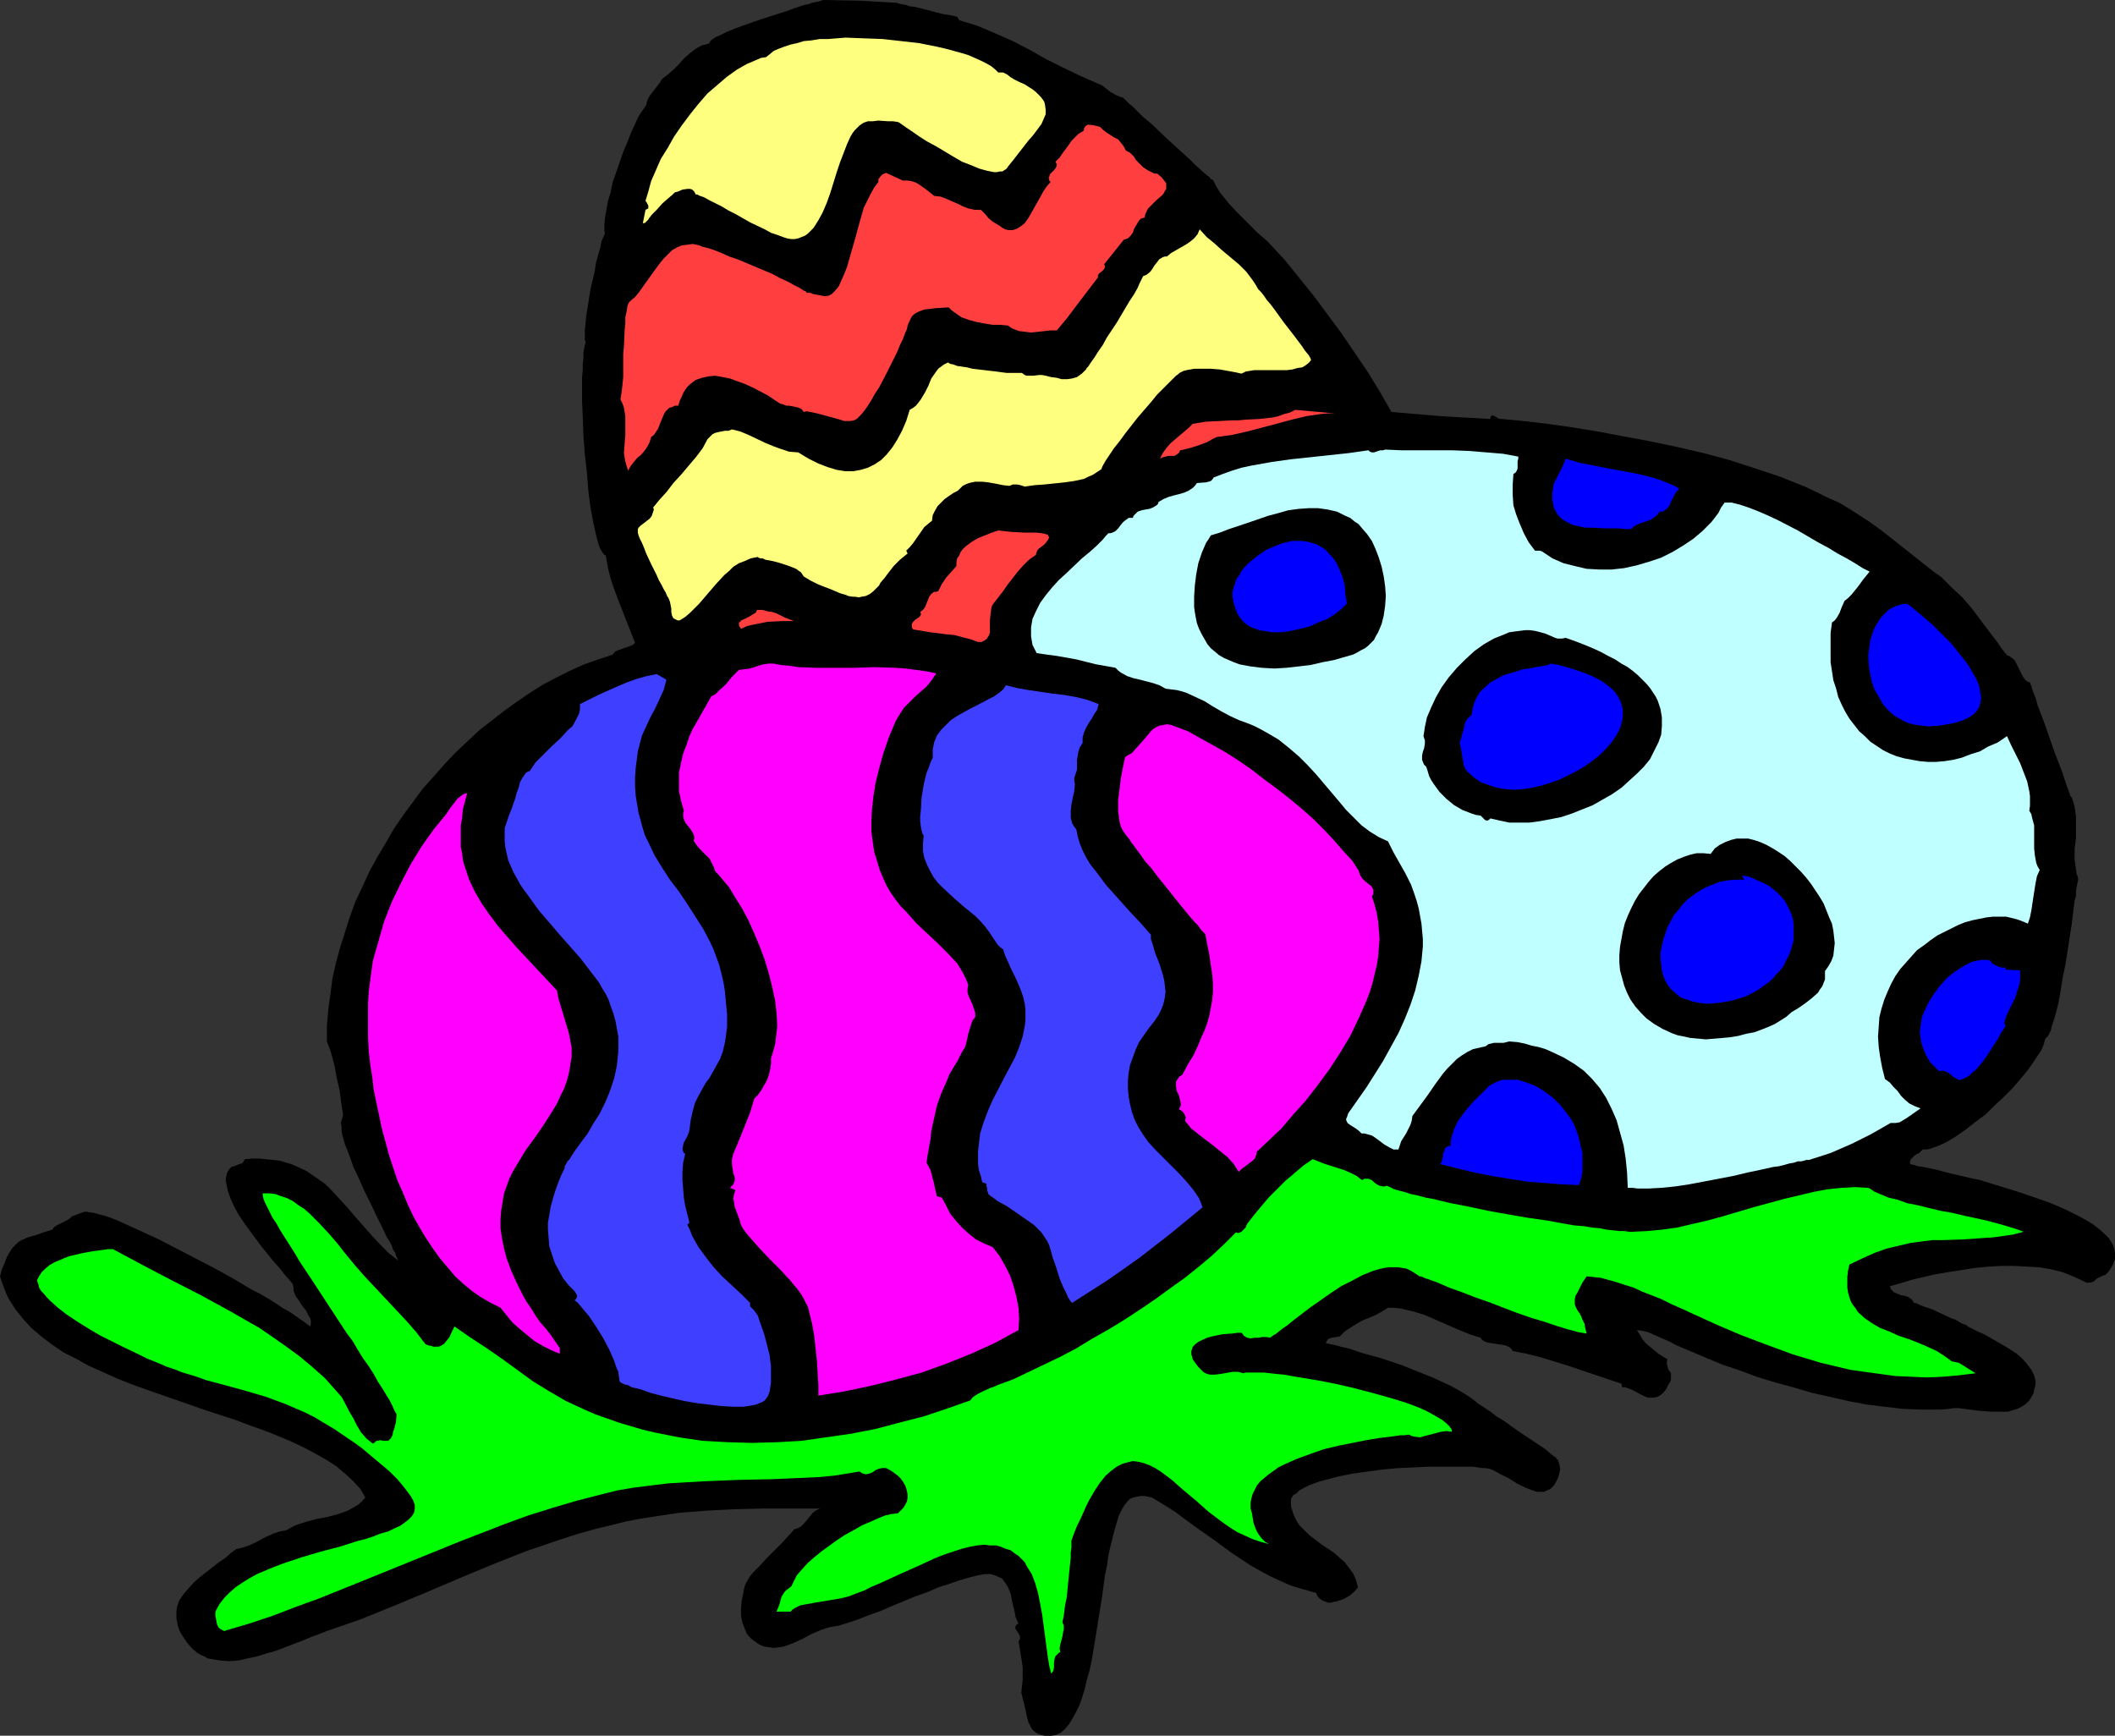 <?xml version="1.0" encoding="UTF-8" standalone="no"?>
<svg
   version="1.0"
   width="129.724mm"
   height="106.461mm"
   id="svg24"
   sodipodi:docname="Easter Eggs 12.wmf"
   xmlns:inkscape="http://www.inkscape.org/namespaces/inkscape"
   xmlns:sodipodi="http://sodipodi.sourceforge.net/DTD/sodipodi-0.dtd"
   xmlns="http://www.w3.org/2000/svg"
   xmlns:svg="http://www.w3.org/2000/svg">
  <rect width="100%" height="100%" fill="#333333" stroke="none"/>
  <sodipodi:namedview
     id="namedview24"
     pagecolor="#ffffff"
     bordercolor="#000000"
     borderopacity="0.25"
     inkscape:showpageshadow="2"
     inkscape:pageopacity="0.0"
     inkscape:pagecheckerboard="0"
     inkscape:deskcolor="#d1d1d1"
     inkscape:document-units="mm" />
  <defs
     id="defs1">
    <pattern
       id="WMFhbasepattern"
       patternUnits="userSpaceOnUse"
       width="6"
       height="6"
       x="0"
       y="0" />
  </defs>
  <path
     style="fill:#000000;fill-opacity:1;fill-rule:evenodd;stroke:none"
     d="m 207.656,0.646 h 0.162 l 0.485,0.162 0.646,0.162 0.97,0.162 0.97,0.323 1.293,0.162 2.586,0.646 2.424,0.646 1.293,0.323 0.97,0.162 0.97,0.162 0.808,0.162 0.485,0.162 h 0.162 l 0.485,0.808 2.101,0.646 2.101,0.646 4.202,1.778 4.04,1.778 4.04,2.101 3.717,2.101 3.878,1.939 4.04,1.939 4.04,1.778 0.808,0.323 0.646,0.485 1.454,1.131 1.454,0.808 0.808,0.323 0.646,0.162 0.162,0.162 0.162,0.162 0.323,0.323 0.323,0.323 0.485,0.485 0.646,0.485 1.131,1.131 1.454,1.454 1.778,1.454 3.555,3.394 3.555,3.232 1.778,1.616 1.454,1.454 1.454,1.293 1.293,1.131 0.485,0.323 0.323,0.485 0.485,0.162 0.162,0.323 0.646,1.293 0.808,1.293 1.939,2.424 2.101,2.262 2.262,2.262 2.262,2.262 2.424,2.101 2.101,2.262 2.101,2.262 3.232,4.04 3.394,4.201 3.232,4.363 3.232,4.363 3.07,4.525 3.07,4.525 2.747,4.525 2.586,4.525 11.474,0.97 5.656,0.323 5.818,0.323 v -0.485 l 0.162,-0.162 0.162,-0.162 h 0.323 l 0.323,0.162 0.808,0.485 0.323,0.162 h 0.485 l 5.171,0.485 5.494,0.646 5.656,0.808 5.979,0.97 5.979,1.131 6.141,1.131 6.141,1.293 6.302,1.454 5.979,1.616 5.979,1.939 5.818,1.939 5.656,2.262 2.747,1.293 2.586,1.293 2.586,1.131 2.424,1.454 2.262,1.454 2.262,1.454 2.262,1.616 2.101,1.616 9.373,7.433 1.454,1.131 1.616,1.131 2.424,2.424 2.424,2.262 2.101,2.424 1.939,2.586 1.939,2.586 2.101,2.747 0.97,1.454 1.293,1.616 0.485,0.162 0.485,0.323 0.808,0.646 0.485,0.97 0.485,0.97 0.485,0.97 0.485,0.97 0.646,0.808 0.485,0.323 0.485,0.162 0.162,0.485 0.162,0.323 0.162,0.646 0.162,0.485 0.646,1.616 0.485,1.778 0.808,2.101 0.808,2.101 1.616,4.686 0.808,2.262 0.808,2.101 0.808,2.101 0.646,1.939 0.485,1.454 0.323,0.808 0.323,0.97 0.162,0.485 0.162,0.162 0.162,0.162 0.323,0.97 0.323,1.131 0.162,1.131 0.162,1.131 v 2.424 2.586 l -0.323,2.586 v 2.424 l 0.162,1.131 0.162,1.131 0.162,1.131 0.323,0.808 v 0.646 l -0.162,0.646 -0.162,0.808 -0.162,0.97 v 1.131 l -0.323,1.131 -0.323,2.586 -0.323,2.747 -0.485,3.07 -0.97,6.302 -0.646,3.07 -0.485,3.07 -0.485,2.747 -0.646,2.586 -0.323,1.131 -0.323,0.97 -0.323,0.97 -0.162,0.808 -0.323,0.646 -0.323,0.646 -0.323,0.323 -0.323,0.323 -0.162,0.646 -0.323,0.97 -0.323,0.808 -0.485,0.808 -1.293,1.939 -1.454,2.101 -1.616,1.939 -1.939,2.262 -2.101,2.101 -2.101,1.939 -2.101,2.101 -2.424,1.778 -2.262,1.778 -2.101,1.454 -2.101,1.293 -2.101,0.97 -0.97,0.323 -0.808,0.323 -0.97,0.162 h -0.808 l -0.808,0.808 -0.646,0.323 -0.485,0.323 -0.323,0.323 -0.485,0.485 -0.162,0.485 v 0.646 l 0.808,0.162 0.97,0.323 1.293,0.162 1.454,0.323 1.616,0.323 1.778,0.485 1.939,0.485 2.101,0.485 2.101,0.485 2.262,0.485 4.686,1.454 4.686,1.454 4.686,1.616 2.262,0.808 2.262,0.97 2.101,0.97 1.939,0.97 1.778,0.97 1.616,0.97 1.454,1.131 1.293,1.131 0.97,0.97 0.808,1.293 0.485,1.131 0.162,1.131 v 1.293 l -0.485,1.293 -0.646,1.131 -0.485,0.646 -0.646,0.646 -0.646,0.162 -0.646,0.323 -0.646,0.323 -0.485,0.485 -0.485,0.323 -0.646,0.162 h -0.808 l -0.323,-0.162 -0.646,-0.323 -2.101,-0.97 -2.424,-0.97 -2.586,-0.646 -2.747,-0.485 -2.909,-0.162 -2.909,-0.162 h -3.07 l -3.07,0.162 -3.232,0.323 -3.07,0.485 -3.07,0.485 -2.909,0.485 -2.747,0.646 -2.747,0.646 -2.586,0.808 -2.424,0.646 0.162,0.485 0.162,0.323 0.646,0.646 0.808,0.323 0.808,0.323 0.97,0.162 0.808,0.323 0.646,0.485 0.323,0.323 0.162,0.485 h 0.323 l 0.485,0.162 0.646,0.323 0.808,0.323 0.97,0.323 0.97,0.323 4.525,2.101 0.97,0.323 0.808,0.485 0.808,0.485 0.646,0.162 0.485,0.323 0.162,0.162 0.97,0.485 1.293,0.646 1.454,0.646 1.454,0.808 3.07,1.778 1.616,0.97 1.454,0.97 1.293,1.131 1.131,1.293 0.97,1.293 0.646,1.293 0.323,1.293 v 0.808 l -0.162,0.646 -0.162,0.646 -0.162,0.808 -0.485,0.808 -0.485,0.808 -0.808,0.808 -0.97,0.646 -0.97,0.485 -1.131,0.323 -0.97,0.323 h -1.293 -2.586 l -2.586,-0.162 -2.586,-0.323 -2.424,-0.323 h -1.293 l -0.97,0.162 -1.778,0.162 h -1.616 -3.555 l -3.878,-0.162 -4.04,-0.485 -4.04,-0.485 -4.363,-0.808 -4.202,-0.97 -4.363,-0.97 -4.363,-1.293 -4.202,-1.131 -4.202,-1.293 -3.878,-1.454 -3.878,-1.293 -3.555,-1.454 -3.394,-1.454 -3.07,-1.293 -1.131,-0.485 -1.131,-0.646 -2.586,-1.131 -2.586,-1.131 -1.293,-0.323 -1.293,-0.162 0.646,0.97 0.646,1.131 0.808,0.97 0.97,0.808 1.939,1.616 2.101,1.293 -0.162,0.646 v 0.323 l 0.162,0.646 0.162,0.646 0.323,0.485 0.323,0.485 v 0.646 0.808 l -0.162,0.485 -0.323,0.485 -0.646,1.293 -0.646,0.808 -0.808,0.646 -0.646,0.323 -0.808,0.162 h -0.646 -0.646 l -0.808,-0.323 -1.293,-0.646 -1.454,-0.808 -1.293,-0.485 -0.485,-0.162 h -0.646 l -0.162,-0.808 -12.443,-4.201 -6.302,-1.939 -3.232,-0.808 -3.232,-0.646 -0.323,-0.485 -0.323,-0.323 -0.97,-0.485 -0.97,-0.162 -1.131,-0.162 -0.97,-0.162 -1.131,-0.162 -0.808,-0.323 -0.485,-0.323 -0.323,-0.485 -2.586,-0.808 -2.747,-1.131 -2.586,-1.131 -2.586,-1.131 -2.586,-1.131 -2.747,-0.808 -2.747,-0.646 -1.454,-0.162 h -1.454 l -1.293,0.808 -1.454,0.808 -1.454,0.646 -1.616,0.646 -1.454,0.808 -1.293,0.808 -1.454,0.97 -1.131,1.131 -0.97,0.162 -0.97,0.162 -0.485,0.162 -0.323,0.162 -0.323,0.485 -0.162,0.485 1.778,0.323 1.778,0.485 2.101,0.485 2.262,0.808 2.262,0.646 2.424,0.646 4.848,1.616 4.848,1.939 2.424,0.97 2.101,0.97 2.101,0.97 1.778,0.97 1.616,0.97 1.454,0.97 0.646,0.485 0.97,0.808 1.293,0.808 1.454,0.97 1.454,1.131 1.616,0.97 3.394,2.424 3.394,2.262 1.454,0.97 1.454,0.97 1.131,0.97 0.808,0.646 0.485,0.323 0.162,0.323 0.323,0.162 v 0.162 l 0.323,0.97 0.162,0.97 -0.162,0.97 -0.323,1.131 -0.485,0.97 -0.485,0.808 -0.808,0.808 -0.808,0.323 -0.646,0.323 h -0.97 -0.808 l -0.808,-0.323 -0.97,-0.323 -0.808,-0.323 -1.939,-0.97 -1.778,-1.131 -1.939,-0.97 -1.778,-0.97 -0.808,-0.323 -0.97,-0.162 h -0.808 l -0.97,-0.162 -1.131,-0.162 h -1.293 -1.293 -4.363 -3.394 l -3.394,0.162 -3.555,0.162 -3.717,0.323 -3.555,0.485 -3.394,0.485 -3.232,0.646 -3.07,0.808 -1.293,0.323 -1.293,0.485 -1.293,0.485 -0.97,0.485 -1.131,0.646 -0.646,0.646 -0.808,0.485 -0.485,0.808 v 0.808 0.97 l 0.485,1.616 0.646,1.454 0.808,1.293 1.131,1.131 1.131,1.131 2.747,2.101 2.909,1.939 1.293,1.131 1.293,1.131 0.97,1.293 0.97,1.293 0.646,1.454 0.485,1.778 -0.808,0.97 -1.131,0.97 -1.454,0.808 -1.454,0.485 -0.808,0.162 -0.646,0.162 h -0.646 l -0.808,-0.323 -0.485,-0.162 -0.646,-0.485 -0.485,-0.485 -0.323,-0.808 -2.909,-0.808 -2.747,-0.808 -2.586,-1.131 -2.424,-1.131 -2.424,-1.293 -2.262,-1.293 -4.363,-2.909 -4.202,-3.07 -4.363,-3.07 -4.363,-3.232 -2.262,-1.454 -2.424,-1.454 -0.808,-0.485 -0.808,-0.162 -0.808,-0.162 h -0.97 l -0.808,0.162 -0.808,0.162 -0.808,0.323 -0.485,0.485 -0.808,0.97 -0.646,1.131 -0.646,1.293 -0.485,1.616 -0.485,1.616 -0.485,1.939 -0.485,1.939 -0.485,2.101 -0.323,2.424 -0.485,2.262 -0.646,4.848 -1.616,10.019 -0.808,4.848 -0.485,2.262 -0.646,2.262 -0.485,2.101 -0.646,2.101 -0.646,1.778 -0.808,1.616 -0.808,1.454 -0.808,1.293 -0.97,1.131 -0.97,0.808 -1.131,0.485 -1.131,0.162 h -1.293 l -0.646,-0.162 -0.646,-0.162 -0.646,-0.323 -0.485,-0.323 -0.485,-0.485 -0.323,-0.485 -0.646,-1.293 -0.323,-1.293 -0.323,-1.454 -0.323,-1.454 -0.323,-1.293 -0.323,-1.293 0.162,-1.454 0.162,-1.454 v -3.07 l -0.485,-3.07 -0.485,-2.909 0.323,-0.323 v -0.323 -0.485 l -0.323,-0.646 -0.323,-0.485 -0.323,-0.485 -0.162,-0.485 0.162,-0.162 v -0.162 l 0.323,-0.323 0.323,-0.162 -0.323,-0.646 -0.323,-0.808 -0.323,-1.616 -0.485,-1.939 -0.323,-1.778 -0.646,-1.616 -0.485,-0.808 -0.485,-0.646 -0.485,-0.646 -0.808,-0.323 -0.646,-0.323 -1.131,-0.323 h -0.646 -0.646 l -0.97,0.162 -0.808,0.162 -1.939,0.485 -2.262,0.646 -2.262,0.808 -2.586,0.808 -2.586,1.131 -2.747,0.97 -5.494,2.262 -2.586,1.131 -2.747,0.97 -2.424,0.97 -2.424,0.808 -2.101,0.646 -1.939,0.323 -1.131,0.323 -0.97,0.323 -2.262,0.97 -2.101,1.131 -2.101,0.97 -2.262,0.808 -0.97,0.162 -1.293,0.162 -0.97,-0.162 -1.293,-0.162 -1.131,-0.485 -1.131,-0.808 -0.646,-0.485 -0.646,-0.646 -0.485,-0.646 -0.323,-0.808 -0.646,-1.616 -0.323,-1.616 v -1.778 l 0.162,-1.778 0.323,-1.616 0.323,-1.616 0.323,-0.808 0.485,-0.808 0.485,-0.808 0.646,-0.808 1.616,-1.616 1.616,-1.778 1.778,-1.778 1.778,-1.778 1.454,-1.616 0.646,-0.646 0.646,-0.808 0.97,-0.323 0.808,-0.485 1.293,-1.454 1.293,-1.616 0.646,-0.485 0.97,-0.485 h -6.787 -6.626 l -6.464,0.162 -6.302,0.323 -6.302,0.485 -6.464,0.97 -3.07,0.485 -3.232,0.646 -3.232,0.808 -3.394,0.808 -4.04,1.131 -4.04,1.293 -8.08,2.747 -7.757,3.07 -7.757,3.232 -7.595,3.232 -7.757,3.232 -7.595,3.07 -7.918,2.747 -1.616,0.646 -1.778,0.646 -1.939,0.808 -2.101,0.808 -4.202,1.616 -2.262,0.646 -2.101,0.646 -2.262,0.485 -2.101,0.485 -2.262,0.162 -1.939,-0.162 -1.939,-0.323 -0.97,-0.162 -0.808,-0.485 -0.808,-0.323 -0.808,-0.485 -0.808,-0.646 -0.646,-0.646 -0.97,-1.131 -0.646,-0.97 -0.646,-0.97 -0.485,-0.97 -0.323,-0.97 -0.162,-0.808 -0.162,-0.97 v -0.808 -0.808 l 0.162,-0.97 0.485,-1.454 0.97,-1.454 1.131,-1.293 1.293,-1.454 1.293,-1.131 3.07,-2.424 1.454,-1.131 1.454,-0.97 1.293,-1.131 1.293,-0.97 0.808,-0.162 0.646,-0.162 1.454,-0.485 1.454,-0.646 1.454,-0.808 1.293,-0.646 1.454,-0.646 1.454,-0.485 0.808,-0.162 0.808,-0.162 1.131,-0.646 0.97,-0.485 2.424,-0.808 2.424,-0.646 2.586,-0.485 2.424,-0.646 2.262,-0.808 1.131,-0.646 1.131,-0.646 0.97,-0.808 0.808,-0.97 -1.131,-1.939 -1.616,-1.778 -1.939,-1.778 -2.101,-1.778 -2.262,-1.454 -2.586,-1.454 -2.747,-1.454 -2.747,-1.293 -3.07,-1.293 -3.232,-1.293 -3.232,-1.131 -3.394,-1.293 -6.949,-2.262 -6.949,-2.424 -6.949,-2.424 -3.555,-1.293 -3.232,-1.293 -3.232,-1.454 -3.232,-1.454 -2.909,-1.616 -2.909,-1.454 -2.586,-1.778 L 9.534,309.779 7.272,307.84 5.333,305.739 3.555,303.477 2.101,301.214 1.454,299.921 0.97,298.629 0.485,297.336 0,295.882 0.485,294.104 l 0.646,-1.454 0.485,-1.293 0.646,-1.131 0.646,-0.97 0.646,-0.646 0.646,-0.646 0.808,-0.485 1.454,-0.646 1.778,-0.485 1.778,-0.646 2.101,-0.646 0.323,-0.485 0.646,-0.485 2.586,-1.293 0.485,-0.323 0.485,-0.485 2.586,-0.97 0.646,-0.162 0.808,0.162 1.131,0.162 1.131,0.323 1.293,0.323 1.454,0.485 1.616,0.646 1.778,0.808 1.778,0.808 3.878,1.778 2.101,0.97 4.363,2.262 4.363,2.262 4.363,2.262 4.363,2.424 4.04,2.424 1.939,0.97 1.939,1.131 1.778,1.131 1.454,0.97 1.454,0.808 1.454,0.97 1.131,0.808 0.97,0.646 0.808,0.646 0.646,0.485 0.162,-0.646 v -0.646 l -0.162,-0.646 -0.323,-0.485 -0.646,-1.293 -0.808,-0.97 -0.808,-1.293 -0.808,-1.131 -0.485,-1.293 v -0.646 l -0.162,-0.808 -0.808,-0.97 -1.131,-1.293 -1.131,-1.454 -1.454,-1.616 -1.293,-1.616 -1.454,-1.778 -2.747,-3.717 -1.293,-1.778 -1.293,-1.939 -0.97,-1.778 -0.808,-1.778 -0.646,-1.778 -0.323,-1.616 -0.162,-0.646 v -0.808 l 0.162,-0.646 0.162,-0.646 0.485,-0.808 0.485,-0.485 0.646,-0.162 1.131,-0.485 0.646,-0.162 0.323,-0.323 0.323,-0.646 1.778,-0.162 h 1.616 l 1.616,0.162 1.616,0.162 1.454,0.162 2.747,0.808 1.131,0.485 2.424,1.131 2.101,1.454 2.101,1.454 1.778,1.778 1.778,1.939 1.778,1.939 1.778,2.101 3.717,4.201 1.939,2.101 1.939,1.939 2.424,1.939 -0.162,-0.162 -0.162,-0.485 -0.323,-0.646 -0.162,-0.646 -0.485,-0.646 -0.323,-0.97 -0.485,-0.97 -0.646,-0.97 -1.131,-2.424 -1.293,-2.586 -1.293,-2.747 -1.454,-2.909 -1.293,-2.909 -1.293,-2.747 -0.97,-2.747 -0.97,-2.424 -0.323,-1.131 -0.323,-1.131 -0.162,-0.97 v -0.97 l -0.162,-0.808 0.162,-0.646 0.162,-0.485 0.162,-0.485 v -0.646 l -0.162,-0.808 -0.162,-1.131 -0.162,-1.131 -0.323,-2.424 -0.646,-2.747 -0.485,-2.747 -0.646,-2.424 -0.323,-1.131 -0.323,-0.808 -0.323,-0.808 -0.162,-0.485 v -3.717 l 0.323,-3.717 0.485,-3.555 0.485,-3.717 0.808,-3.555 0.97,-3.555 1.131,-3.555 1.131,-3.555 1.293,-3.555 1.616,-3.393 1.616,-3.555 1.778,-3.232 1.939,-3.232 1.939,-3.394 2.101,-3.07 2.262,-3.07 2.262,-3.07 2.586,-2.909 2.424,-2.747 2.586,-2.747 2.747,-2.586 2.747,-2.586 2.909,-2.262 2.909,-2.262 2.909,-2.101 3.07,-2.101 3.07,-1.939 3.07,-1.616 3.232,-1.616 3.232,-1.454 3.232,-1.131 3.394,-1.131 0.485,-0.646 0.646,-0.323 2.747,-0.97 0.808,-0.323 0.485,-0.485 -3.878,-9.857 -0.97,-2.586 -0.808,-2.424 -0.646,-2.586 -0.485,-2.747 -0.485,-0.323 -0.323,-0.485 -0.485,-0.808 -0.323,-0.808 -0.323,-1.131 -0.323,-1.293 -0.323,-1.454 -0.323,-1.454 -0.323,-1.778 -0.323,-1.778 -0.485,-3.717 -0.323,-4.201 -0.485,-4.201 -0.323,-4.201 -0.162,-4.363 -0.162,-4.04 v -5.333 l 0.162,-1.616 v -1.454 l 0.162,-1.293 v -1.293 l 0.162,-0.97 0.162,-0.808 0.162,-0.485 v -0.323 l -0.162,-0.323 v -0.485 -0.646 -1.293 l 0.162,-1.454 0.162,-1.778 0.323,-1.939 0.646,-4.201 0.97,-4.04 0.323,-2.101 0.485,-1.778 0.485,-1.616 0.323,-1.616 0.485,-1.131 0.162,-0.323 0.162,-0.485 -0.162,-0.323 v -0.485 -1.131 l 0.162,-1.616 0.323,-1.778 0.323,-1.939 0.646,-2.101 0.485,-2.424 0.808,-2.262 1.616,-4.686 0.97,-2.262 0.808,-2.101 0.97,-2.101 0.808,-1.778 0.97,-1.454 0.808,-1.131 0.162,-0.808 0.323,-0.808 0.485,-0.808 0.646,-0.808 0.485,-0.646 0.646,-0.808 0.485,-0.646 0.485,-0.808 1.293,-0.97 1.293,-1.131 1.293,-1.293 1.131,-1.293 1.293,-1.131 1.454,-1.131 1.454,-0.808 0.808,-0.162 0.97,-0.323 V 9.857 l 0.162,-0.323 0.323,-0.323 0.485,-0.323 0.485,-0.323 0.808,-0.323 0.646,-0.323 0.97,-0.485 1.939,-0.808 2.262,-0.808 2.262,-0.808 2.424,-0.808 5.01,-1.616 2.262,-0.808 1.939,-0.646 0.97,-0.162 0.808,-0.323 0.808,-0.162 0.808,-0.162 L 190.365,0.162 190.849,0 h 0.323 0.162 l 8.08,0.162 z"
     id="path1" />
  <path
     style="fill:#ffff7f;fill-opacity:1;fill-rule:evenodd;stroke:none"
     d="m 231.411,16.806 h 0.646 0.485 l 0.97,0.485 0.808,0.646 0.808,0.485 1.293,0.646 1.131,0.485 0.97,0.646 0.808,0.485 0.808,0.646 0.646,0.646 0.485,0.485 0.485,0.646 0.323,0.485 0.162,0.646 0.162,1.131 v 1.131 l -0.485,1.131 -0.485,1.131 -0.97,1.293 -0.97,1.293 -1.131,1.293 -1.131,1.454 -1.131,1.454 -1.131,1.454 -1.293,1.616 -0.323,0.485 -0.485,0.323 -0.485,0.323 h -0.646 l -0.646,0.162 h -0.646 l -0.808,-0.162 -0.808,-0.162 -1.778,-0.485 -1.939,-0.808 -2.101,-0.808 -1.939,-1.131 -4.04,-2.424 -2.101,-1.131 -1.778,-1.131 -1.616,-1.131 -1.454,-0.97 -1.131,-0.808 -0.485,-0.323 -0.323,-0.162 -1.131,-0.162 h -1.131 l -2.262,-0.162 -1.293,0.162 h -1.131 l -0.97,0.323 -0.97,0.646 -0.485,0.485 -0.646,0.646 -0.485,0.646 -0.485,0.808 -0.808,1.778 -0.808,2.101 -0.808,2.101 -0.808,2.424 -1.454,4.686 -0.808,2.262 -0.97,2.262 -0.97,1.778 -1.131,1.778 -0.646,0.646 -0.646,0.646 -0.646,0.485 -0.808,0.323 -0.808,0.323 -0.808,0.162 h -0.808 l -0.97,-0.162 -0.97,-0.323 -1.293,-0.485 -1.454,-0.485 -1.454,-0.808 -3.394,-1.616 -3.394,-1.939 -1.616,-0.808 -1.616,-0.97 -1.616,-0.808 -1.293,-0.646 -1.131,-0.646 -0.97,-0.323 -0.646,-0.323 h -0.162 -0.162 l -0.323,-0.646 -0.485,-0.485 -0.485,-0.162 h -0.646 l -1.131,0.162 -1.131,0.485 -0.646,0.162 -0.485,0.485 -1.131,0.97 -1.293,1.131 -1.293,1.454 -1.131,1.131 -0.485,0.646 -0.162,0.162 -0.162,0.323 -0.485,0.485 -0.323,0.323 h -0.323 l -0.162,0.162 0.646,-3.232 0.323,-0.162 0.323,-0.162 V 48.155 47.671 l -0.323,-0.646 -0.323,-0.485 0.646,-2.101 0.646,-2.424 1.131,-2.586 1.131,-2.586 1.616,-2.586 1.454,-2.586 1.778,-2.586 1.939,-2.586 1.939,-2.424 2.101,-2.424 2.262,-1.939 2.262,-1.939 2.262,-1.616 2.262,-1.293 2.262,-0.97 1.131,-0.485 1.131,-0.162 0.808,-0.646 0.97,-0.808 1.131,-0.485 1.293,-0.485 1.454,-0.485 1.454,-0.323 1.616,-0.485 1.778,-0.162 1.939,-0.323 h 1.939 l 4.04,-0.323 4.202,0.162 4.363,0.162 4.363,0.485 4.202,0.485 4.04,0.808 2.101,0.485 1.778,0.485 1.778,0.485 1.616,0.485 1.454,0.646 1.454,0.646 1.293,0.646 1.131,0.646 0.97,0.808 z"
     id="path2" />
  <path
     style="fill:#ff3f3f;fill-opacity:1;fill-rule:evenodd;stroke:none"
     d="m 260.984,34.905 0.97,0.485 0.808,0.808 0.646,0.97 0.808,0.808 0.808,0.808 0.97,0.646 0.97,0.485 0.646,0.323 h 0.646 l 0.97,0.808 0.646,0.808 0.485,0.646 v 0.646 0.646 l -0.323,0.485 -0.323,0.646 -0.485,0.485 -1.293,1.131 -1.131,1.131 -0.646,0.646 -0.323,0.646 -0.323,0.646 -0.162,0.808 -0.485,0.162 -0.485,0.162 -0.485,0.646 -0.485,0.808 -0.485,0.808 -0.323,0.97 -0.485,0.646 -0.646,0.646 -0.485,0.162 -0.485,0.162 -4.525,5.656 0.162,0.485 v 0.323 l -0.323,0.485 -0.323,0.323 -0.646,0.485 -0.323,0.485 v 0.485 l -4.686,6.141 -2.424,3.232 -2.424,2.909 h -1.454 l -1.454,0.162 -1.454,0.162 -1.616,0.162 -1.293,-0.162 -1.454,-0.162 -1.293,-0.485 -0.646,-0.323 -0.646,-0.485 -1.778,-0.162 h -1.778 l -1.939,-0.323 -1.778,-0.323 -1.778,-0.485 -1.778,-0.646 -1.616,-1.131 -0.646,-0.485 -0.646,-0.646 -2.909,0.162 -1.293,0.162 -1.454,0.162 -1.293,0.485 -0.646,0.323 -0.485,0.323 -0.485,0.485 -0.323,0.646 -0.323,0.646 -0.323,0.808 -0.162,0.808 -0.485,1.131 -0.485,1.293 -0.646,1.293 -0.646,1.616 -0.808,1.616 -1.616,3.232 -1.778,3.394 -0.97,1.454 -0.808,1.454 -0.808,1.293 -0.808,1.131 -0.646,0.808 -0.646,0.646 -0.485,0.485 -0.646,0.323 -0.808,0.162 h -0.646 -0.808 l -0.97,-0.323 -1.778,-0.485 -1.778,-0.485 -1.778,-0.485 -1.616,-0.323 -0.808,-0.162 -0.646,0.162 -0.485,-0.646 -0.646,-0.323 -0.646,-0.162 -0.808,-0.162 -0.808,-0.162 h -0.646 l -0.808,-0.323 -0.646,-0.162 -1.454,-0.97 -1.454,-0.97 -3.394,-1.778 -1.778,-0.808 -1.778,-0.646 -1.778,-0.646 -1.616,-0.323 -1.778,-0.323 -1.616,0.162 -1.454,0.323 -1.454,0.485 -0.646,0.485 -0.646,0.485 -0.646,0.646 -0.485,0.646 -0.485,0.808 -0.323,0.808 -0.485,0.97 -0.323,1.131 h -0.808 l -0.646,0.323 -0.646,0.162 -0.485,0.485 -0.323,0.323 -0.323,0.485 -0.485,1.131 -0.485,1.131 -0.485,1.293 -0.646,0.97 -0.323,0.485 -0.646,0.485 -0.323,1.131 -0.485,0.97 -0.646,0.97 -0.808,0.97 -0.97,0.808 -0.808,0.97 -0.646,0.808 -0.646,1.131 -0.323,-0.97 -0.323,-1.131 -0.323,-1.939 0.162,-2.101 0.162,-2.101 v -2.262 -2.101 l -0.162,-0.97 -0.162,-0.97 -0.323,-0.97 -0.485,-0.97 0.162,-0.97 0.162,-1.131 0.162,-1.454 0.162,-1.616 v -1.616 -1.778 -1.939 l 0.162,-1.778 0.162,-3.717 0.162,-1.616 V 73.526 l 0.323,-1.454 0.162,-1.131 0.323,-0.808 0.485,-0.485 0.97,-0.808 0.808,-0.97 1.616,-2.262 1.616,-2.262 1.778,-2.424 0.808,-0.97 0.97,-0.97 0.97,-0.97 1.131,-0.646 1.131,-0.485 1.293,-0.162 1.293,-0.162 1.454,0.323 0.323,0.162 0.485,0.162 1.293,0.323 1.454,0.485 1.616,0.646 1.778,0.808 1.939,0.646 8.08,3.394 1.778,0.97 1.778,0.808 1.454,0.808 1.293,0.646 0.97,0.646 0.485,0.162 0.162,0.323 h 0.808 l 0.808,0.323 0.97,0.162 0.808,0.162 0.97,0.162 0.808,-0.162 0.646,-0.323 0.646,-0.646 0.97,-1.131 0.646,-1.454 0.646,-1.454 0.646,-1.616 0.97,-3.394 0.97,-3.394 0.97,-3.555 0.97,-3.394 0.808,-1.616 0.808,-1.616 0.808,-1.454 0.97,-1.293 V 41.853 41.53 l 0.485,-0.646 0.485,-0.485 0.808,-0.323 3.878,1.778 h 1.131 l 0.97,0.162 0.97,0.323 0.808,0.485 1.778,1.293 0.808,0.646 0.808,0.646 1.454,0.162 1.293,0.485 2.586,1.131 1.293,0.646 1.293,0.485 1.454,0.323 h 1.454 l 0.97,0.97 0.808,0.97 0.97,0.808 0.808,0.485 0.808,0.485 0.646,0.485 0.646,0.323 0.646,0.162 h 0.646 0.485 l 0.485,-0.162 0.485,-0.162 0.97,-0.646 0.808,-0.646 0.808,-1.131 0.646,-1.131 1.454,-2.586 1.454,-2.586 0.646,-0.97 0.97,-1.131 -0.323,-0.323 V 41.53 l -0.162,-0.323 0.162,-0.162 0.162,-0.646 0.485,-0.485 0.485,-0.485 0.485,-0.646 0.162,-0.646 -0.162,-0.323 -0.162,-0.323 0.97,-0.97 0.646,-0.97 1.454,-1.939 0.646,-0.97 0.808,-0.808 0.808,-0.808 1.131,-0.646 0.162,-0.323 v -0.323 l 0.323,-0.485 0.485,-0.323 h 0.485 l 1.131,0.162 1.293,0.323 0.646,0.646 0.808,0.646 1.778,1.131 0.97,0.485 0.646,0.808 0.646,0.808 z"
     id="path3" />
  <path
     style="fill:#ffff7f;fill-opacity:1;fill-rule:evenodd;stroke:none"
     d="m 291.688,67.062 v 0 l 0.162,0.162 0.485,0.485 0.646,0.808 0.646,0.97 0.97,1.131 0.97,1.293 2.101,2.909 2.262,2.909 0.97,1.293 0.97,1.293 0.646,0.97 0.808,0.97 0.485,0.808 v 0.162 l 0.162,0.162 -0.485,0.646 -0.808,0.646 -0.808,0.485 -1.131,0.162 -1.131,0.323 -1.293,0.162 h -2.586 -5.01 l -0.97,0.162 -0.97,0.162 -0.646,0.323 -0.323,0.162 -1.454,-0.323 -1.778,-0.323 -1.778,-0.323 -2.101,-0.162 h -2.101 -1.778 l -1.778,0.323 -0.646,0.162 -0.646,0.323 -0.323,0.162 -0.323,0.323 -0.485,0.323 -0.485,0.485 -1.131,1.131 -1.293,1.293 -1.454,1.454 -1.454,1.778 -3.07,3.555 -2.909,3.717 -1.293,1.778 -1.293,1.616 -0.97,1.454 -0.97,1.454 -0.646,1.131 -0.162,0.323 -0.162,0.485 -0.97,0.646 -0.97,0.646 -1.131,0.485 -0.97,0.485 -2.262,0.485 -2.262,0.323 -4.686,0.485 -2.262,0.162 -2.262,0.323 -0.97,-0.323 -0.808,-0.162 h -0.97 l -0.808,0.323 -1.454,-0.162 -1.616,-0.323 -1.778,-0.323 -1.454,-0.162 h -1.616 l -0.808,0.162 -0.646,0.162 -0.808,0.323 -0.646,0.323 -0.485,0.485 -0.646,0.646 -0.97,0.485 -0.97,0.646 -1.131,0.808 -0.808,0.808 -0.808,0.808 -0.646,1.131 -0.485,0.97 -0.162,1.293 -0.808,0.646 -0.97,0.808 -2.586,3.717 -0.808,0.97 -0.808,0.808 0.323,0.646 -1.778,1.454 -1.454,1.454 -1.131,1.454 -0.97,1.293 -0.97,1.131 -0.323,0.646 -0.485,0.485 -0.808,0.808 -0.808,0.646 -0.97,0.485 -0.97,0.162 -0.646,0.162 -0.808,-0.162 h -0.646 l -0.97,-0.162 -0.808,-0.323 -1.131,-0.323 -1.131,-0.485 -1.131,-0.485 -1.293,-0.485 -1.616,-0.646 -1.616,-0.808 -1.616,-0.97 -0.323,-0.485 -0.323,-0.485 -0.485,-0.323 -0.646,-0.485 -0.808,-0.323 -0.808,-0.323 -1.939,-0.646 -1.778,-0.485 -1.778,-0.323 -0.646,-0.323 h -0.485 l -0.485,-0.162 -0.162,-0.162 -1.616,0.323 -1.454,0.646 -1.293,0.485 -1.293,0.808 -0.97,0.97 -1.131,0.97 -1.939,2.101 -1.939,2.262 -1.939,2.262 -2.101,2.101 -1.131,0.97 -1.293,0.808 h -0.485 l -0.323,-0.162 -0.323,-0.162 -0.323,-0.162 -0.323,-0.646 -0.162,-0.808 v -0.808 l -0.162,-0.808 -0.162,-0.808 -0.323,-0.808 -0.323,-0.485 -0.323,-0.808 -0.485,-0.808 -0.485,-0.97 -0.646,-1.131 -0.485,-1.131 -1.293,-2.586 -1.131,-2.424 -0.485,-1.293 -0.485,-1.131 -0.485,-0.97 -0.323,-0.808 -0.162,-0.646 v -0.485 -0.323 l 0.162,-0.323 0.485,-0.485 0.646,-0.485 1.454,-1.131 0.485,-0.646 0.162,-0.485 0.162,-0.485 0.162,-0.485 -0.162,-0.485 1.454,-1.778 1.616,-1.778 1.616,-2.101 1.778,-1.939 1.778,-2.101 1.778,-2.101 1.454,-1.939 1.131,-2.101 0.646,-0.646 0.485,-0.485 0.646,-0.323 0.646,-0.162 1.616,-0.323 h 0.808 l 0.808,-0.323 1.939,0.485 1.939,0.808 3.717,1.778 1.939,0.808 1.778,0.646 1.939,0.646 2.101,0.162 2.424,1.454 2.262,1.131 2.101,0.808 2.101,0.646 1.939,0.323 h 1.939 l 1.778,-0.323 1.616,-0.485 1.616,-0.808 1.454,-0.97 1.293,-1.293 1.293,-1.616 1.131,-1.778 1.131,-2.101 0.97,-2.262 0.808,-2.586 0.808,-0.485 0.646,-0.485 0.646,-0.808 0.485,-0.646 0.97,-1.616 0.808,-1.616 0.646,-1.616 1.131,-1.616 0.485,-0.646 0.646,-0.485 0.646,-0.485 0.97,-0.485 0.485,0.323 0.808,0.162 0.808,0.323 1.131,0.162 1.131,0.162 1.293,0.323 2.747,0.323 2.747,0.323 2.424,0.323 h 1.131 2.424 l 0.646,0.485 0.485,0.162 h 0.808 0.646 l 1.454,-0.162 h 0.646 l 0.808,0.162 1.293,0.323 1.293,0.162 1.131,0.323 h 1.293 l 1.131,-0.162 1.131,-0.323 1.131,-0.808 0.485,-0.485 0.485,-0.485 0.162,-0.323 0.323,-0.323 0.646,-0.97 0.808,-1.131 0.808,-1.293 1.131,-1.616 0.97,-1.778 2.262,-3.394 2.101,-3.555 0.97,-1.616 0.97,-1.454 0.808,-1.454 0.485,-1.131 0.485,-0.97 0.323,-0.646 0.485,-0.162 0.323,-0.162 0.808,-0.646 0.485,-0.646 0.485,-0.808 0.646,-0.808 0.485,-0.646 0.808,-0.485 0.485,-0.162 h 0.485 l 0.97,-0.808 1.131,-0.646 2.262,-1.293 0.97,-0.646 0.97,-0.808 0.808,-0.97 0.485,-1.131 1.616,1.778 1.778,1.454 1.778,1.616 1.939,1.616 1.939,1.616 1.778,1.778 1.454,1.939 0.646,0.97 z"
     id="path4" />
  <path
     style="fill:#ff3f3f;fill-opacity:1;fill-rule:evenodd;stroke:none"
     d="m 309.464,95.826 h -1.616 l -1.778,0.162 -3.232,0.485 -3.394,0.808 -3.555,0.97 -6.787,1.778 -3.555,0.808 -3.555,0.485 -0.97,0.485 -1.131,0.646 -2.101,0.808 -2.101,0.646 -2.101,0.485 -0.323,0.646 -0.485,0.323 -0.485,0.323 h -0.808 -0.646 l -0.646,0.162 -0.646,0.162 -0.646,0.323 0.646,-1.293 0.808,-1.131 0.97,-1.131 1.131,-0.97 1.131,-0.97 0.97,-0.808 1.131,-0.97 0.808,-0.808 2.909,-0.485 3.07,-0.162 3.07,-0.162 h 1.616 l 1.616,-0.162 3.232,-0.162 2.909,-0.323 1.454,-0.323 1.293,-0.485 1.293,-0.323 1.293,-0.646 z"
     id="path5" />
  <path
     style="fill:#bfffff;fill-opacity:1;fill-rule:evenodd;stroke:none"
     d="m 351.964,105.845 v 0.485 l -0.162,0.646 v 1.131 0.485 l -0.162,0.485 -0.323,0.485 -0.485,0.323 -0.162,2.424 v 2.424 l 0.162,2.424 0.646,2.101 0.808,2.101 0.97,2.262 1.131,2.101 1.454,1.939 h 0.646 0.485 l 0.485,0.162 0.485,0.323 0.97,0.646 0.97,0.646 2.586,1.131 2.586,0.646 2.747,0.646 2.909,0.162 h 2.909 l 2.909,-0.323 2.909,-0.646 2.747,-0.808 2.909,-0.97 2.586,-1.293 2.424,-1.454 2.424,-1.616 2.101,-1.778 2.101,-2.101 1.616,-2.101 0.646,-1.293 0.808,-1.131 h 1.616 l 1.939,0.485 1.939,0.646 2.101,0.808 2.262,0.97 2.424,1.131 4.686,2.424 4.686,2.747 2.424,1.293 2.101,1.293 2.101,1.131 1.939,1.131 1.778,1.131 1.616,0.808 -1.454,1.778 -1.293,1.778 -1.454,1.778 -0.808,0.808 -0.808,0.646 -0.646,1.454 -0.485,1.293 -0.646,1.131 -0.485,0.646 -0.646,0.485 -0.323,2.424 v 2.262 2.262 2.262 l 0.323,2.101 0.323,2.101 0.646,1.939 0.485,1.939 0.808,1.778 0.808,1.616 0.97,1.616 1.131,1.454 1.131,1.454 1.293,1.131 1.293,1.293 1.454,0.97 1.454,0.97 1.616,0.808 1.616,0.646 1.778,0.485 1.778,0.323 1.778,0.323 1.939,0.162 h 1.778 l 1.939,-0.162 2.101,-0.323 1.939,-0.485 2.101,-0.808 2.101,-0.646 1.939,-1.131 2.262,-0.97 2.101,-1.454 0.97,2.101 0.97,1.939 1.131,2.262 0.808,2.101 0.808,2.101 0.485,2.262 0.162,1.131 v 0.97 1.293 l -0.162,1.131 0.485,0.808 0.162,0.808 0.485,1.778 v 1.616 1.939 1.778 l 0.162,1.616 0.323,1.778 0.323,0.808 0.485,0.808 -0.646,1.454 -0.323,1.616 -0.485,3.07 -0.485,3.232 -0.323,1.616 -0.485,1.454 -1.131,-0.485 -1.293,-0.485 -1.293,-0.323 -1.293,-0.323 h -1.454 -1.616 l -1.454,0.162 -1.616,0.323 -1.616,0.323 -1.778,0.485 -1.616,0.646 -1.616,0.808 -1.616,0.808 -1.616,0.808 -1.616,1.131 -1.454,1.131 -1.616,1.131 -1.293,1.454 -1.293,1.454 -1.293,1.454 -1.131,1.616 -0.97,1.778 -0.808,1.778 -0.808,1.939 -0.646,2.101 -0.485,1.939 -0.162,2.262 -0.162,2.262 0.162,2.424 0.323,2.262 0.485,2.586 0.646,2.586 1.131,0.808 0.808,0.97 0.97,0.97 0.808,1.131 0.97,0.97 0.97,0.808 1.293,0.646 1.293,0.485 -1.616,1.131 -1.616,1.131 -0.808,0.485 -0.808,0.485 -0.97,0.162 h -1.131 l -4.525,2.586 -4.525,2.262 -4.848,2.101 -5.01,1.616 h -0.646 l -0.485,0.162 -0.646,0.162 h -0.808 l -0.97,0.323 -0.97,0.162 -1.131,0.323 -1.293,0.323 -1.293,0.162 -2.909,0.646 -3.07,0.646 -3.394,0.808 -6.787,1.293 -3.394,0.646 -3.232,0.485 -3.232,0.323 -2.909,0.162 h -1.454 -1.131 l -1.131,-0.162 h -1.131 l -0.162,-3.555 -0.323,-3.232 -0.485,-3.07 -0.808,-2.909 -0.808,-2.909 -1.131,-2.586 -1.293,-2.586 -1.454,-2.262 -1.778,-2.101 -1.939,-1.939 -2.262,-1.616 -2.424,-1.454 -2.747,-1.293 -1.454,-0.646 -1.616,-0.485 -1.616,-0.323 -1.616,-0.485 -1.616,-0.323 -1.939,-0.162 -0.646,0.162 -0.646,0.162 h -2.262 l -0.646,0.162 -0.646,0.162 -0.646,0.485 -1.454,0.323 -1.454,0.323 -1.293,0.646 -1.293,0.808 -1.131,0.808 -1.131,1.131 -1.131,1.131 -0.97,1.131 -1.778,2.424 -1.778,2.586 -1.778,2.424 -1.778,2.424 -0.162,1.131 -0.323,0.97 -0.97,1.939 -1.131,1.778 -0.323,0.97 -0.323,0.97 h -0.646 -0.485 l -0.97,-0.485 -1.131,-0.646 -1.939,-1.454 -0.97,-0.646 -1.131,-0.323 -0.646,-0.162 h -0.646 l -0.646,-0.646 -0.646,-0.485 -1.293,-0.808 -0.646,-0.485 -0.323,-0.646 v -0.323 l 0.162,-0.323 0.162,-0.485 0.162,-0.485 4.202,-5.979 3.878,-6.141 1.778,-3.232 1.778,-3.232 1.454,-3.232 1.293,-3.232 1.131,-3.394 0.808,-3.394 0.646,-3.393 0.323,-3.394 v -1.778 l -0.162,-1.778 -0.162,-1.778 -0.323,-1.778 -0.323,-1.778 -0.485,-1.778 -0.646,-1.939 -0.646,-1.778 -1.293,-2.586 -2.747,-4.848 -1.293,-2.586 -2.101,-0.97 -2.101,-1.293 -1.939,-1.454 -1.778,-1.778 -1.778,-1.778 -1.616,-1.939 -3.555,-4.201 -1.778,-2.101 -1.939,-2.101 -2.101,-2.101 -2.262,-1.939 -2.424,-1.939 -2.747,-1.616 -1.454,-0.808 -1.616,-0.808 -1.616,-0.646 -1.778,-0.646 -2.101,-0.97 -2.101,-1.131 -1.939,-1.131 -1.778,-1.131 -2.101,-0.97 -2.101,-0.97 -0.97,-0.323 -1.293,-0.323 -1.293,-0.162 -1.293,-0.162 -1.454,-0.808 -1.454,-0.485 -3.07,-0.808 -1.454,-0.323 -1.454,-0.485 -1.454,-0.808 -0.646,-0.485 -0.646,-0.646 -4.525,-0.808 -4.525,-1.131 -4.525,-0.808 -2.424,-0.323 -2.262,-0.323 -0.485,-0.97 -0.485,-0.97 -0.162,-0.97 -0.162,-0.97 v -1.131 -0.97 l 0.162,-0.97 0.162,-0.97 0.808,-1.778 0.97,-1.939 1.293,-1.778 1.454,-1.778 1.616,-1.778 1.778,-1.616 3.555,-3.393 1.778,-1.454 1.616,-1.454 1.454,-1.454 0.646,-0.808 0.646,-0.646 h 0.485 l 0.485,-0.162 0.646,-0.323 0.646,-0.646 0.485,-0.646 0.646,-0.808 0.646,-0.485 0.646,-0.485 h 0.485 0.485 l 0.162,-0.485 0.323,-0.323 0.646,-0.646 0.97,-0.323 0.808,-0.162 0.97,-0.162 0.808,-0.323 0.808,-0.485 0.323,-0.323 0.162,-0.485 1.131,-0.646 1.131,-0.485 1.131,-0.323 0.646,-0.162 0.646,-0.162 1.131,-0.323 1.131,-0.485 0.97,-0.646 0.485,-0.485 0.485,-0.646 2.101,-0.162 0.646,-0.162 0.485,-0.162 0.323,-0.323 0.323,-0.485 2.101,-0.808 2.262,-0.808 2.101,-0.646 2.262,-0.485 4.525,-0.808 4.525,-0.646 9.05,-0.97 4.525,-0.485 4.525,-0.646 0.323,0.323 0.485,0.162 h 0.485 l 0.485,-0.162 0.97,-0.323 h 0.646 l 0.485,-0.162 3.717,0.162 h 3.878 7.918 l 4.04,0.162 3.878,0.323 3.878,0.323 z"
     id="path6" />
  <path
     style="fill:#0000ff;fill-opacity:1;fill-rule:evenodd;stroke:none"
     d="m 389.294,113.279 -0.646,0.646 -0.485,0.808 -0.808,1.616 -0.323,0.808 -0.485,0.646 -0.808,0.646 -0.485,0.162 h -0.485 l -0.646,0.808 -0.808,0.646 -0.808,0.485 -0.97,0.323 -0.97,0.323 -0.808,0.323 -0.97,0.485 -0.646,0.646 h -1.293 l -1.454,-0.162 h -3.07 l -3.232,-0.162 h -1.616 l -1.454,-0.323 -1.454,-0.323 -1.293,-0.646 -1.131,-0.646 -0.97,-0.97 -0.646,-1.131 -0.323,-0.646 -0.162,-0.808 -0.162,-0.808 v -1.939 l 0.162,-0.97 0.162,-0.97 0.485,-0.97 0.808,-1.616 0.808,-1.616 0.323,-0.808 0.323,-0.808 3.232,0.97 3.394,0.646 3.232,0.646 3.555,0.646 3.394,0.646 3.232,0.808 1.616,0.485 1.616,0.646 1.616,0.646 z"
     id="path7" />
  <path
     style="fill:#000000;fill-opacity:1;fill-rule:evenodd;stroke:none"
     d="m 280.699,124.105 2.101,-0.646 2.101,-0.808 4.363,-1.454 4.686,-1.616 2.424,-0.646 2.262,-0.646 2.424,-0.323 2.262,-0.162 h 2.262 l 2.262,0.323 2.101,0.485 0.97,0.485 0.97,0.485 1.131,0.485 0.97,0.808 0.97,0.646 0.808,0.97 1.131,1.293 1.131,1.616 0.808,1.778 0.808,2.101 0.646,2.101 0.485,2.262 0.323,2.262 0.162,2.262 -0.162,2.262 -0.323,2.262 -0.485,1.939 -0.808,1.939 -0.485,0.808 -0.485,0.97 -0.646,0.646 -0.646,0.646 -0.808,0.646 -0.97,0.485 -0.808,0.485 -0.97,0.485 -2.262,0.646 -2.262,0.646 -2.586,0.485 -2.747,0.646 -2.747,0.323 -2.909,0.323 -2.747,0.162 -2.909,-0.162 -2.586,-0.323 -2.586,-0.485 -1.293,-0.485 -1.131,-0.485 -1.131,-0.485 -1.131,-0.646 -0.97,-0.808 -0.97,-0.808 -0.808,-0.97 -0.646,-1.131 -0.646,-1.131 -0.646,-1.293 -0.485,-1.293 -0.323,-1.616 -0.162,-0.97 -0.162,-1.131 v -2.424 l 0.162,-2.586 0.323,-2.586 0.485,-2.586 0.808,-2.424 0.485,-1.131 0.485,-1.131 0.646,-0.97 z"
     id="path8" />
  <path
     style="fill:#ff3f3f;fill-opacity:1;fill-rule:evenodd;stroke:none"
     d="m 242.885,123.944 0.162,0.323 0.162,0.323 -0.323,0.646 -0.485,0.646 -0.485,0.485 -1.293,0.97 -0.323,0.646 -0.162,0.646 -1.616,1.131 -1.293,1.293 -1.293,1.454 -1.131,1.454 -1.131,1.454 -1.131,1.616 -1.131,1.454 -1.131,1.454 -0.323,0.485 -0.162,0.646 -0.162,1.293 -0.162,1.454 v 1.454 1.293 l -0.162,0.646 -0.323,0.485 -0.323,0.485 -0.485,0.323 -0.646,0.323 h -0.808 l -1.778,-0.646 -1.939,-0.485 -1.778,-0.485 -1.778,-0.162 -3.878,-0.485 -3.878,-0.646 -0.323,-0.485 v -0.323 -0.323 -0.162 l 0.323,-0.485 0.485,-0.485 0.485,-0.323 0.485,-0.323 0.323,-0.485 v -0.323 l -0.162,-0.323 0.646,-0.485 0.485,-0.646 0.323,-0.808 0.323,-0.808 0.323,-0.808 0.485,-0.646 0.646,-0.485 h 0.485 l 0.485,-0.162 0.808,-1.616 0.97,-1.454 2.424,-2.747 v -0.808 l 0.162,-0.97 0.485,-0.646 0.323,-0.808 0.485,-0.646 0.646,-0.646 1.293,-0.97 1.616,-0.97 1.616,-0.646 1.616,-0.646 1.454,-0.485 1.454,0.162 1.454,0.162 2.909,0.162 h 2.909 l 1.454,0.162 z"
     id="path9" />
  <path
     style="fill:#0000ff;fill-opacity:1;fill-rule:evenodd;stroke:none"
     d="m 312.211,139.942 -1.293,1.293 -1.454,1.131 -1.778,1.131 -2.101,0.808 -2.101,0.97 -2.101,0.485 -2.101,0.485 -2.262,0.323 h -2.101 l -2.101,-0.323 -0.97,-0.162 -0.808,-0.323 -0.97,-0.323 -0.808,-0.485 -0.646,-0.485 -0.646,-0.646 -0.646,-0.808 -0.485,-0.808 -0.323,-0.808 -0.323,-0.97 -0.323,-1.131 -0.162,-1.131 v -0.97 l 0.323,-1.131 0.323,-0.97 0.323,-0.97 0.646,-0.808 0.485,-0.97 0.808,-0.97 0.808,-0.808 0.97,-0.808 0.97,-0.808 2.101,-1.454 1.131,-0.485 1.131,-0.485 1.293,-0.485 1.131,-0.323 1.293,-0.323 h 1.131 1.131 l 1.293,0.162 1.131,0.323 1.131,0.323 1.131,0.646 0.97,0.646 0.808,0.97 0.97,0.97 0.808,1.293 0.646,1.454 0.646,1.616 0.485,1.778 0.162,2.101 z"
     id="path10" />
  <path
     style="fill:#0000ff;fill-opacity:1;fill-rule:evenodd;stroke:none"
     d="m 441.976,139.942 0.808,0.485 0.97,0.808 1.939,1.616 2.262,1.939 2.101,2.101 2.262,2.262 1.939,2.424 1.778,2.262 0.808,1.293 0.646,1.131 0.646,1.131 0.485,1.131 0.323,1.131 0.162,1.131 0.162,0.97 -0.162,0.97 -0.162,0.808 -0.485,0.97 -0.646,0.808 -0.808,0.646 -1.131,0.646 -1.131,0.485 -1.616,0.485 -1.616,0.323 -2.101,0.323 -2.262,0.162 -1.454,-0.162 -1.454,-0.162 -1.454,-0.323 -1.293,-0.485 -1.131,-0.646 -1.131,-0.646 -0.97,-0.808 -0.97,-0.97 -0.808,-0.97 -0.646,-1.131 -0.646,-1.131 -0.646,-1.131 -0.485,-1.293 -0.323,-1.293 -0.485,-2.586 -0.162,-2.586 0.323,-2.586 0.162,-1.131 0.808,-2.424 0.485,-0.97 0.646,-0.97 0.646,-0.97 0.808,-0.808 0.808,-0.808 0.808,-0.485 1.131,-0.485 1.131,-0.323 z"
     id="path11" />
  <path
     style="fill:#ff3f3f;fill-opacity:1;fill-rule:evenodd;stroke:none"
     d="m 184.062,143.982 h -2.909 l -3.232,0.162 -3.232,0.646 -1.454,0.323 -1.454,0.646 -0.323,-0.485 -0.162,-0.323 v -0.323 -0.323 l 0.323,-0.162 0.162,-0.323 0.808,-0.323 0.97,-0.485 0.808,-0.485 0.808,-0.485 0.162,-0.323 0.162,-0.323 h 1.293 l 1.131,0.323 1.131,0.162 0.97,0.323 1.939,0.97 z"
     id="path12" />
  <path
     style="fill:#000000;fill-opacity:1;fill-rule:evenodd;stroke:none"
     d="m 362.953,147.86 2.262,0.808 2.101,0.808 1.939,0.808 1.778,0.808 1.778,0.97 1.616,0.808 1.454,0.97 1.454,0.808 1.293,0.97 1.131,0.97 0.97,0.97 0.97,0.97 0.808,0.97 0.646,0.97 0.646,0.97 0.485,0.97 0.323,0.97 0.323,0.97 0.323,1.939 v 2.101 l -0.162,1.939 -0.646,1.778 -0.97,1.939 -0.97,1.939 -1.454,1.778 -1.616,1.616 -1.778,1.616 -1.778,1.616 -2.101,1.454 -2.262,1.293 -2.262,1.293 -2.424,0.97 -2.424,0.97 -2.424,0.808 -2.424,0.485 -2.586,0.485 -2.424,0.323 h -2.424 -2.262 l -2.262,-0.485 -2.101,-0.485 -0.323,0.323 -0.323,0.162 h -0.323 l -0.323,-0.162 -0.485,-0.485 -0.485,-0.485 -1.131,-0.162 -0.97,-0.323 -2.101,-0.808 -1.939,-1.131 -1.778,-1.454 -1.616,-1.616 -1.293,-1.778 -0.646,-0.97 -0.485,-0.97 -0.323,-1.131 -0.323,-0.97 -0.485,-0.485 -0.162,-0.323 -0.323,-0.808 v -0.97 l 0.162,-0.808 0.323,-0.97 0.162,-0.97 v -0.808 l -0.323,-0.97 0.162,-0.97 0.162,-1.131 0.485,-2.262 0.97,-2.262 1.131,-2.424 1.293,-2.262 1.616,-2.262 1.939,-2.262 1.939,-1.939 2.101,-1.939 2.262,-1.616 2.262,-1.293 2.424,-0.97 1.131,-0.485 1.131,-0.162 1.293,-0.162 1.293,-0.162 h 1.131 l 1.131,0.162 1.293,0.323 1.131,0.323 1.131,0.485 1.131,0.485 0.485,0.162 h 0.646 0.485 z"
     id="path13" />
  <path
     style="fill:#ff00ff;fill-opacity:1;fill-rule:evenodd;stroke:none"
     d="m 217.029,156.101 -0.97,1.454 -1.131,1.454 -2.747,2.424 -1.293,1.293 -1.293,1.293 -0.97,1.454 -0.97,1.616 -1.616,3.878 -1.293,3.717 -0.97,3.555 -0.808,3.232 -0.485,3.07 -0.323,2.909 -0.162,2.747 v 2.586 l 0.323,2.424 0.323,2.262 0.646,2.101 0.646,2.101 0.808,1.939 0.808,1.778 0.97,1.616 1.131,1.616 1.131,1.454 1.293,1.293 2.424,2.747 2.586,2.424 2.424,2.262 2.262,2.262 2.101,2.262 0.808,1.293 0.646,1.131 0.646,1.293 0.485,1.293 -0.162,0.808 v 0.97 l 0.323,0.97 0.808,1.778 0.323,0.97 0.323,0.97 v 0.97 l -0.646,0.808 -0.323,0.97 -0.646,2.101 -0.485,2.262 -0.323,0.97 -0.646,0.97 -0.97,1.939 -0.97,1.616 -0.97,1.616 -0.646,1.616 -0.646,1.454 -0.646,1.454 -0.97,2.747 -0.646,2.909 -0.646,2.909 -0.162,1.778 -0.323,1.778 -0.323,1.778 -0.323,2.101 0.485,0.808 0.485,0.97 0.485,1.939 0.323,1.131 0.162,0.97 0.485,1.939 1.131,0.323 0.97,1.778 0.97,1.939 1.293,1.616 1.454,1.616 1.616,1.454 1.616,1.293 1.939,0.97 1.939,0.808 1.616,2.101 1.293,2.262 1.131,2.262 0.808,2.424 0.646,2.424 0.485,2.586 0.162,2.586 -0.162,2.586 -5.333,2.909 -5.656,2.586 -5.656,2.262 -5.818,2.101 -5.979,1.616 -5.818,1.454 -6.141,1.293 -5.979,0.97 v -2.424 l -0.162,-2.586 -0.162,-2.909 -0.323,-3.07 -0.323,-2.909 -0.485,-2.747 -0.646,-2.586 -0.323,-1.293 -0.485,-0.97 -0.485,-0.97 -0.646,-1.131 -0.97,-1.293 -0.97,-1.131 -0.646,-0.808 -0.646,-0.646 -1.293,-1.454 -2.747,-2.747 -2.586,-2.747 -1.131,-1.293 -1.131,-1.293 -0.808,-0.97 -0.646,-0.97 -0.323,-0.646 -0.162,-0.323 v -0.323 l -0.646,-1.778 -0.646,-1.778 -0.162,-0.97 -0.162,-0.97 0.162,-0.97 0.323,-0.97 -1.293,-0.485 0.485,-0.485 0.323,-0.323 0.162,-0.485 0.162,-0.323 v -0.808 l -0.323,-0.97 -0.162,-0.97 -0.162,-1.131 v -1.131 l 0.162,-0.646 0.162,-0.646 1.293,-3.07 1.293,-3.232 1.293,-3.232 0.97,-3.232 0.808,-0.808 0.808,-1.131 0.646,-1.131 0.646,-1.131 0.485,-1.293 0.323,-1.454 0.162,-1.131 v -1.293 l 0.323,-0.97 0.323,-1.131 0.323,-1.293 0.162,-1.293 0.162,-1.293 0.162,-1.454 -0.162,-2.909 -0.323,-2.909 -0.646,-3.07 -0.808,-3.232 -0.97,-3.232 -1.131,-3.07 -1.293,-3.07 -1.293,-2.909 -1.454,-2.747 -1.616,-2.586 -1.454,-2.424 -1.616,-1.939 -0.808,-0.97 -0.808,-0.808 -0.323,-0.97 -0.485,-0.97 -0.485,-0.97 -0.808,-0.808 -0.808,-0.808 -0.808,-0.808 -0.646,-0.808 -0.646,-0.97 0.162,-0.485 v -0.485 l -0.323,-0.808 -0.485,-0.808 -0.646,-0.808 -0.646,-0.808 -0.323,-0.808 -0.162,-0.485 v -0.485 -0.485 l 0.162,-0.485 -0.323,-1.131 -0.323,-1.131 -0.485,-2.262 v -2.101 -2.262 l 0.485,-2.262 0.485,-2.101 0.808,-2.101 0.646,-1.939 0.808,-1.778 0.97,-1.616 0.808,-1.454 0.808,-1.454 0.323,-0.485 0.323,-0.646 0.485,-0.808 0.323,-0.646 0.162,-0.162 v -0.162 l 0.97,-0.485 0.808,-0.808 1.616,-1.454 1.454,-1.778 1.616,-1.616 1.293,-0.162 1.293,-0.162 0.97,-0.323 0.485,-0.162 0.485,-0.162 1.131,-0.323 1.131,-0.162 h 1.293 l 0.808,0.162 0.808,0.162 1.939,0.162 2.101,0.323 4.202,0.162 h 6.626 2.262 l 4.686,-0.162 4.686,0.162 2.424,0.162 2.424,0.323 2.424,0.323 z"
     id="path14" />
  <path
     style="fill:#0000ff;fill-opacity:1;fill-rule:evenodd;stroke:none"
     d="m 359.398,153.839 1.939,0.323 1.778,0.485 1.616,0.485 1.454,0.485 1.454,0.485 1.131,0.485 1.293,0.646 0.97,0.485 0.97,0.646 0.808,0.646 0.808,0.646 0.646,0.646 0.485,0.646 0.485,0.808 0.323,0.646 0.323,0.808 0.323,1.454 v 1.454 l -0.323,1.616 -0.485,1.454 -0.808,1.454 -1.131,1.616 -1.293,1.454 -1.293,1.293 -1.616,1.293 -1.778,1.293 -1.939,1.131 -1.939,0.97 -1.939,0.97 -2.262,0.808 -2.101,0.646 -2.101,0.485 -2.101,0.323 -2.101,0.162 -2.101,-0.162 -1.939,-0.323 -1.939,-0.646 -1.778,-0.646 -1.616,-1.131 -1.454,-1.293 -0.485,-0.646 -0.323,-0.808 -0.162,-0.808 -0.162,-0.97 -0.162,-0.97 -0.162,-0.97 -0.162,-0.808 -0.162,-0.808 0.323,-0.808 0.162,-0.808 0.485,-1.616 0.162,-0.97 0.323,-0.808 0.485,-0.646 0.808,-0.646 0.162,-0.97 0.162,-0.97 0.323,-0.97 0.323,-0.808 0.97,-1.616 1.131,-1.131 1.293,-1.131 1.454,-0.808 1.454,-0.808 1.616,-0.485 1.616,-0.485 1.454,-0.485 1.454,-0.162 1.454,-0.323 1.131,-0.162 0.97,-0.162 0.808,-0.162 z"
     id="path15" />
  <path
     style="fill:#3f3fff;fill-opacity:1;fill-rule:evenodd;stroke:none"
     d="m 154.489,157.556 -0.646,2.424 -0.97,2.101 -0.97,2.101 -1.131,2.101 -0.97,2.101 -0.97,2.101 -0.646,2.424 -0.323,1.293 -0.162,1.293 -0.323,2.424 -0.162,2.262 v 2.262 l 0.162,2.101 0.323,1.939 0.323,1.939 0.485,1.778 0.485,1.778 0.485,1.616 0.808,1.616 1.454,3.07 1.778,2.909 1.778,2.747 2.101,2.747 1.939,2.909 1.778,2.747 1.939,3.07 1.616,3.07 0.808,1.778 0.646,1.778 0.646,1.778 0.485,1.939 0.485,2.101 0.323,2.101 0.162,1.778 0.162,1.778 0.162,1.616 v 1.454 1.454 l -0.162,1.293 -0.162,1.131 -0.162,1.131 -0.485,2.101 -0.646,1.778 -0.808,1.454 -0.808,1.454 -0.808,1.454 -0.97,1.293 -0.808,1.454 -0.808,1.454 -0.808,1.616 -0.485,1.778 -0.485,2.101 -0.162,1.131 -0.162,1.293 -0.162,0.646 -0.323,0.808 -0.808,1.454 -0.162,0.646 -0.162,0.808 0.162,0.646 0.162,0.323 0.323,0.162 -0.485,2.101 -0.162,2.101 v 1.939 l 0.162,1.939 0.162,2.101 0.323,1.939 0.97,3.878 -0.485,0.485 0.646,1.293 0.485,1.293 1.454,2.586 1.778,2.424 1.778,2.262 1.939,2.101 2.262,2.101 2.101,1.939 2.101,2.101 v 0.323 0.485 l 0.646,0.646 0.323,0.323 0.323,0.485 0.485,0.646 0.323,0.97 0.323,0.97 0.808,2.262 0.646,2.424 0.646,2.586 0.323,2.586 v 2.586 1.131 l -0.162,1.131 -0.162,0.97 -0.323,0.97 -0.323,0.485 -0.485,0.646 -0.485,0.323 -0.808,0.323 -0.808,0.323 -0.808,0.162 -0.97,0.162 -1.131,0.162 h -2.262 l -2.747,-0.162 -2.747,-0.323 -2.747,-0.323 -2.909,-0.485 -2.909,-0.646 -2.747,-0.646 -2.424,-0.646 -2.262,-0.808 -2.101,-0.485 -0.808,-0.485 -0.808,-0.162 -0.646,-0.323 -0.485,-0.323 -0.162,-0.97 -0.162,-1.293 -0.485,-1.131 -0.485,-1.454 -1.131,-2.586 -1.454,-2.747 -1.616,-2.586 -1.616,-2.424 -0.97,-1.131 -0.808,-0.97 -0.808,-0.97 -0.808,-0.646 0.323,-0.162 0.162,-0.323 0.162,-0.485 -0.323,-0.646 -0.323,-0.485 -1.293,-1.293 -1.293,-1.616 -0.97,-1.778 -0.97,-1.778 -0.646,-1.939 -0.646,-1.939 -0.162,-1.939 -0.162,-2.101 v -1.454 l 0.323,-1.778 0.323,-1.939 0.485,-1.778 0.646,-2.101 0.646,-1.778 0.646,-1.616 0.646,-1.293 0.162,-0.323 v -0.485 l 0.323,-0.485 0.323,-0.646 0.485,-0.485 0.485,-0.808 0.97,-1.454 1.293,-1.778 1.454,-1.939 1.293,-2.262 1.454,-2.262 1.293,-2.586 1.131,-2.747 0.97,-2.909 0.323,-1.454 0.323,-1.616 0.162,-1.616 0.162,-1.616 v -1.778 -1.616 l -0.323,-1.778 -0.323,-1.778 -0.485,-1.778 -0.646,-1.778 -0.485,-1.454 -0.646,-1.293 -0.808,-1.293 -0.808,-1.454 -2.101,-2.747 -2.101,-2.747 -2.424,-2.747 -2.424,-2.747 -4.848,-5.656 -2.101,-2.909 -2.101,-2.909 -0.808,-1.454 -0.808,-1.454 -0.646,-1.454 -0.646,-1.454 -0.323,-1.454 -0.323,-1.454 -0.162,-1.454 v -1.616 -1.454 l 0.485,-1.454 0.485,-1.454 0.646,-1.616 0.323,-0.97 0.485,-1.293 0.323,-1.293 0.485,-1.293 0.323,-1.293 0.646,-1.131 0.646,-0.97 0.485,-0.323 0.485,-0.162 0.646,-0.97 0.646,-0.97 1.778,-1.778 1.939,-1.939 2.101,-1.939 1.778,-1.939 0.97,-0.808 0.646,-1.131 0.485,-0.97 0.485,-0.97 0.162,-0.97 v -1.131 l 4.202,-2.101 4.363,-1.939 2.262,-0.97 2.262,-0.808 2.262,-0.646 2.424,-0.485 z"
     id="path16" />
  <path
     style="fill:#3f3fff;fill-opacity:1;fill-rule:evenodd;stroke:none"
     d="m 254.681,163.212 -0.323,1.293 -0.646,0.97 -0.646,1.131 -0.646,0.97 -0.646,1.131 -0.485,1.131 -0.323,1.131 v 1.293 l -0.646,0.97 -0.323,0.97 -0.162,0.97 -0.162,0.97 v 2.262 l -0.323,0.97 -0.323,0.97 v 0.646 l 0.162,0.808 -0.162,1.616 -0.323,1.454 -0.323,1.616 -0.162,1.454 v 1.616 l 0.162,0.646 0.162,0.646 0.485,0.808 0.485,0.646 0.323,1.616 0.485,1.616 0.646,1.616 0.808,1.616 0.97,1.616 1.293,1.616 2.424,3.232 2.747,3.07 2.747,3.07 2.586,2.747 1.131,1.293 1.131,1.293 v 0.97 l 0.323,0.97 0.323,1.131 0.323,1.131 0.97,2.424 0.808,2.586 0.323,1.293 0.162,1.293 0.162,1.454 -0.162,1.293 -0.323,1.454 -0.485,1.293 -0.646,1.293 -0.97,1.454 -1.293,1.616 -1.131,1.616 -1.131,1.616 -0.808,1.778 -0.646,1.778 -0.646,1.778 -0.323,1.778 -0.162,1.778 v 1.939 l 0.162,1.778 0.323,1.778 0.485,1.939 0.646,1.778 0.808,1.616 1.131,1.778 1.131,1.616 1.616,1.778 1.778,1.778 3.717,3.717 1.778,1.939 1.616,1.939 0.646,0.97 0.646,0.97 0.485,1.131 0.323,0.97 -7.272,5.979 -7.272,5.656 -3.878,2.747 -3.717,2.586 -4.04,2.586 -4.04,2.586 -0.323,-0.323 -0.323,-0.485 -0.323,-0.485 -0.323,-0.808 -0.808,-1.616 -0.808,-1.939 -0.646,-2.101 -0.646,-1.939 -0.323,-0.808 -0.162,-0.646 -0.162,-0.646 -0.162,-0.485 -0.323,-1.131 -0.485,-0.97 -0.646,-0.97 -0.646,-0.97 -0.97,-0.97 -0.808,-0.808 -2.101,-1.454 -2.101,-1.454 -2.101,-1.454 -2.101,-1.131 -0.808,-0.646 -0.97,-0.646 -0.323,-0.323 -0.162,-0.485 -0.162,-0.485 v -0.485 l -0.162,-0.485 v -0.485 l -0.485,-0.162 -0.485,-0.162 -0.323,-1.454 -0.485,-1.454 -0.162,-1.454 v -1.454 -1.454 l 0.162,-1.293 0.323,-2.747 0.808,-2.586 0.97,-2.586 1.131,-2.586 2.586,-5.009 1.293,-2.424 1.293,-2.424 0.97,-2.424 0.808,-2.424 0.485,-2.424 0.162,-1.293 v -2.586 l -0.162,-1.293 -0.323,-1.454 -0.485,-1.454 -0.646,-1.616 -0.808,-1.778 -0.808,-1.616 -1.454,-3.232 -0.485,-1.454 -0.646,-0.485 -0.646,-0.646 -0.97,-1.454 -0.97,-1.454 -0.97,-1.293 -1.131,-1.293 -1.131,-1.131 -2.586,-2.101 -2.586,-2.262 -2.424,-2.262 -1.131,-1.131 -0.97,-1.293 -0.808,-1.454 -0.646,-1.293 -0.646,-1.616 -0.323,-1.616 v -1.778 l 0.162,-1.778 -0.323,-0.646 -0.162,-0.646 -0.162,-0.808 -0.162,-1.293 v -1.131 l 0.162,-1.454 0.162,-2.909 0.485,-2.909 0.323,-1.454 0.323,-1.293 0.485,-1.131 0.323,-0.97 0.323,-0.808 0.323,-0.646 v -0.97 -0.97 l 0.162,-0.808 0.162,-0.808 0.646,-1.616 0.97,-1.293 1.131,-1.131 1.131,-1.131 1.454,-0.97 1.454,-0.808 1.454,-0.808 1.616,-0.808 2.747,-1.454 1.293,-0.646 1.131,-0.808 0.97,-0.808 0.646,-0.97 2.586,0.646 2.747,0.485 5.494,0.808 2.747,0.323 2.747,0.485 2.586,0.646 z"
     id="path17" />
  <path
     style="fill:#ff00ff;fill-opacity:1;fill-rule:evenodd;stroke:none"
     d="m 314.958,201.833 0.162,0.485 0.162,0.485 0.485,0.808 0.646,0.646 0.808,0.646 0.646,0.485 0.485,0.808 v 0.323 0.323 0.485 l -0.323,0.485 0.646,1.939 0.485,1.939 0.323,1.939 0.162,1.939 0.162,2.101 -0.162,1.939 -0.162,2.101 -0.323,2.101 -0.485,1.939 -0.485,2.101 -0.646,2.101 -0.808,2.101 -1.778,4.04 -1.939,4.04 -2.424,4.04 -2.424,3.717 -2.747,3.717 -2.747,3.555 -2.909,3.232 -2.747,3.232 -2.909,2.747 -2.747,2.586 -0.162,0.808 -0.323,0.808 -0.485,0.485 -0.646,0.485 -1.293,0.97 -0.646,0.485 -0.646,0.646 -0.646,-0.97 -0.485,-0.808 -1.454,-1.616 -1.778,-1.454 -1.616,-1.293 -3.394,-2.586 -1.616,-1.293 -1.454,-1.778 0.162,-0.808 -0.323,-0.808 -0.485,-0.646 -0.808,-0.485 0.323,-0.485 0.162,-0.485 -0.162,-1.131 -0.323,-1.131 -0.485,-0.97 -0.162,-1.131 v -0.97 l 0.162,-0.323 0.323,-0.485 0.323,-0.485 0.646,-0.323 1.293,-2.424 1.293,-2.101 0.97,-2.101 0.808,-1.939 0.808,-1.778 0.646,-1.778 0.485,-1.778 0.323,-1.778 0.323,-1.778 0.162,-1.778 v -1.939 l -0.162,-2.101 -0.323,-2.101 -0.323,-2.262 -0.485,-2.424 -0.485,-2.586 -0.323,-0.323 -0.162,-0.162 -0.485,-0.485 -0.323,-0.485 -0.485,-0.646 -0.646,-0.646 -1.131,-1.293 -1.454,-1.778 -1.454,-1.778 -3.07,-3.878 -1.454,-1.778 -1.454,-1.939 -1.454,-1.616 -1.131,-1.616 -0.97,-1.293 -0.485,-0.646 -0.323,-0.485 -0.323,-0.323 -0.162,-0.323 -0.162,-0.162 v -0.162 l -0.808,-0.97 -0.808,-1.131 -0.485,-0.97 -0.323,-1.131 -0.162,-1.293 -0.162,-1.131 v -2.586 l 0.323,-2.586 0.323,-2.586 0.485,-2.586 0.485,-2.262 0.808,-0.485 0.808,-0.485 1.293,-1.454 1.293,-1.454 1.131,-1.293 0.646,-0.808 0.485,-0.485 0.808,-0.485 0.646,-0.323 0.97,-0.162 0.808,-0.162 0.97,0.162 1.293,0.485 2.586,0.97 2.586,1.454 2.909,1.616 2.909,1.616 3.07,1.939 3.07,2.101 2.909,2.262 3.07,2.262 2.909,2.262 2.909,2.424 2.747,2.424 2.586,2.586 2.262,2.424 2.101,2.424 2.101,2.262 z"
     id="path18" />
  <path
     style="fill:#ff00ff;fill-opacity:1;fill-rule:evenodd;stroke:none"
     d="m 108.272,183.896 -0.485,1.939 -0.485,1.778 -0.162,1.939 -0.323,1.778 v 1.616 1.778 1.616 l 0.323,1.616 0.162,1.454 0.485,1.616 0.485,1.454 0.485,1.454 1.293,2.747 1.616,2.747 1.778,2.586 1.939,2.586 2.101,2.424 2.262,2.586 4.686,5.009 4.686,5.009 0.323,1.778 0.485,1.616 0.97,3.232 0.97,3.232 0.323,1.616 0.323,1.778 v 2.101 l -0.323,1.939 -0.323,1.939 -0.485,1.778 -0.646,1.778 -0.808,1.616 -0.808,1.778 -0.97,1.616 -1.939,3.07 -2.101,3.07 -2.262,3.07 -1.939,3.232 -0.97,1.616 -0.808,1.616 -0.646,1.778 -0.646,1.778 -0.323,1.939 -0.323,1.939 -0.162,2.101 v 2.101 l 0.323,2.262 0.485,2.424 0.646,2.424 0.97,2.586 1.293,2.909 1.454,2.909 0.808,1.454 1.131,1.616 0.97,1.616 1.131,1.616 1.293,1.454 1.131,1.454 2.101,3.07 v 1.293 l -1.939,-0.808 -1.939,-0.97 -1.939,-1.131 -1.778,-1.454 -1.778,-1.454 -1.616,-1.454 -1.454,-1.778 -1.293,-1.616 -2.262,-1.131 -2.262,-1.293 -2.101,-1.454 -1.939,-1.616 -1.939,-1.778 -1.778,-2.101 -1.778,-2.101 -1.616,-2.262 -1.616,-2.424 -1.454,-2.424 -1.454,-2.586 -1.293,-2.747 -1.131,-2.747 -1.293,-2.909 -0.97,-2.909 -0.97,-2.909 -0.808,-3.07 -0.808,-2.909 -1.293,-6.141 -0.646,-3.07 -0.323,-2.909 -0.485,-3.07 -0.323,-2.909 -0.162,-2.909 v -2.909 -2.747 -2.586 l 0.162,-2.747 0.323,-2.424 0.323,-2.424 0.323,-2.262 1.293,-4.525 1.293,-4.525 1.778,-4.525 2.101,-4.363 2.262,-4.363 2.586,-4.201 2.747,-3.878 2.909,-3.555 0.97,-1.454 1.131,-1.454 0.485,-0.646 0.808,-0.646 0.646,-0.485 z"
     id="path19" />
  <path
     style="fill:#000000;fill-opacity:1;fill-rule:evenodd;stroke:none"
     d="m 423.068,225.103 v 0.97 0.97 l -0.323,0.808 -0.323,0.808 -0.485,0.646 -0.485,0.808 -1.454,1.293 -1.454,1.131 -1.616,1.131 -1.616,0.97 -1.293,1.131 -1.293,0.808 -1.293,0.808 -1.454,0.646 -1.616,0.646 -1.778,0.646 -1.778,0.323 -1.778,0.485 -1.939,0.323 -1.778,0.162 -1.939,0.162 -1.939,0.162 -1.778,-0.162 -1.778,-0.162 -1.454,-0.323 -1.616,-0.323 -1.293,-0.485 -2.101,-0.97 -1.939,-1.131 -1.778,-1.293 -1.293,-1.293 -1.293,-1.454 -1.131,-1.616 -0.808,-1.616 -0.646,-1.616 -0.485,-1.778 -0.485,-1.778 -0.162,-1.778 v -1.778 l 0.162,-1.939 0.323,-1.778 0.323,-1.778 0.485,-1.939 0.646,-1.616 0.808,-1.778 0.808,-1.616 0.97,-1.616 1.131,-1.454 1.131,-1.454 1.131,-1.293 1.293,-1.131 1.454,-1.131 1.293,-0.808 1.454,-0.808 1.616,-0.646 1.454,-0.485 1.454,-0.323 h 1.616 l 1.616,0.162 0.97,-1.293 1.131,-0.808 1.293,-0.646 1.293,-0.485 1.293,-0.323 h 1.293 1.454 l 1.293,0.323 1.454,0.485 1.454,0.646 1.454,0.808 1.293,0.808 1.454,0.97 1.293,1.131 1.293,1.293 1.293,1.293 1.131,1.293 1.131,1.454 0.97,1.454 0.97,1.454 0.97,1.616 0.646,1.616 0.646,1.616 0.646,1.454 0.323,1.616 0.162,1.454 0.162,1.454 -0.162,1.454 -0.162,1.454 -0.485,1.293 -0.646,1.131 z"
     id="path20" />
  <path
     style="fill:#0000ff;fill-opacity:1;fill-rule:evenodd;stroke:none"
     d="m 404.323,203.934 -0.485,-0.97 1.778,0.323 1.454,0.646 1.454,0.646 1.293,0.646 1.131,0.808 0.97,0.808 0.97,0.97 0.808,0.97 0.646,1.131 0.485,0.97 0.485,1.131 0.323,1.131 0.162,1.131 v 1.293 1.131 1.293 l -0.323,1.131 -0.323,1.131 -0.485,1.293 -0.646,1.131 -0.485,1.131 -0.808,1.131 -0.97,0.97 -0.808,0.97 -1.131,0.97 -1.131,0.808 -1.131,0.808 -1.454,0.808 -1.293,0.646 -1.454,0.485 -1.616,0.485 -1.616,0.323 -2.101,0.323 -2.101,0.162 -1.778,-0.162 -1.616,-0.323 -1.454,-0.485 -1.454,-0.485 -0.97,-0.808 -1.131,-0.97 -0.808,-0.97 -0.646,-1.131 -0.485,-1.131 -0.323,-1.293 -0.162,-1.293 -0.162,-1.454 v -1.454 l 0.323,-1.454 0.323,-1.454 0.485,-1.454 0.485,-1.454 0.808,-1.454 0.646,-1.293 1.131,-1.293 0.97,-1.293 1.131,-1.131 1.293,-0.97 1.454,-0.97 1.454,-0.808 1.616,-0.646 1.616,-0.646 1.778,-0.323 1.939,-0.162 z"
     id="path21" />
  <path
     style="fill:#0000ff;fill-opacity:1;fill-rule:evenodd;stroke:none"
     d="m 464.923,224.295 v 0.485 l 3.394,0.162 v 1.616 l -0.162,1.616 -0.485,1.454 -0.485,1.616 -1.454,2.909 -0.646,1.454 -0.485,1.454 0.323,0.808 -0.97,1.454 -0.97,1.778 -2.424,3.717 -1.293,1.778 -1.293,1.454 -0.808,0.646 -0.646,0.646 -0.808,0.485 -0.808,0.323 -0.323,0.162 h -0.485 l -0.646,-0.323 -0.646,-0.323 -0.485,-0.485 -0.646,-0.485 -0.646,-0.323 -0.646,-0.162 h -0.323 l -0.485,0.162 -1.131,-1.131 -0.97,-0.97 -0.808,-1.293 -0.485,-1.131 -0.485,-1.131 -0.323,-1.131 -0.162,-1.131 -0.162,-1.293 0.162,-1.131 0.162,-1.131 0.162,-1.131 0.485,-1.131 0.97,-2.101 1.293,-2.101 1.454,-1.939 1.616,-1.778 1.778,-1.454 1.778,-1.131 1.778,-0.97 0.97,-0.323 0.808,-0.162 0.808,-0.162 h 0.646 0.808 l 0.646,0.162 0.323,0.485 0.323,0.323 0.97,0.485 0.97,0.323 z"
     id="path22" />
  <path
     style="fill:#0000ff;fill-opacity:1;fill-rule:evenodd;stroke:none"
     d="m 366.024,274.713 -4.04,-0.162 -4.04,-0.323 -4.04,-0.323 -4.04,-0.646 -4.04,-0.646 -4.04,-0.808 -7.918,-1.939 0.323,-0.485 0.162,-0.646 0.162,-0.646 v -0.646 l 0.323,-0.646 0.162,-0.646 0.485,-0.323 0.323,-0.162 h 0.485 v -0.97 l 0.162,-0.97 0.646,-1.939 0.808,-1.778 1.131,-1.616 1.293,-1.616 1.293,-1.454 1.454,-1.454 1.293,-1.293 0.808,-0.808 0.808,-0.485 0.97,-0.485 0.808,-0.323 0.97,-0.162 h 0.97 2.101 l 1.131,0.323 0.97,0.323 2.101,0.808 2.101,1.293 1.939,1.454 1.778,1.778 1.616,2.101 0.808,1.131 0.646,1.131 0.485,1.293 0.485,1.293 0.323,1.293 0.323,1.454 0.323,1.293 v 1.454 1.454 1.454 l -0.323,1.616 z"
     id="path23" />
  <path
     style="fill:#00ff00;fill-opacity:1;fill-rule:evenodd;stroke:none"
     d="m 315.766,273.581 0.485,-0.323 h 0.323 0.646 l 0.808,0.323 0.485,0.485 0.646,0.485 0.646,0.323 0.808,0.162 h 0.323 l 0.485,-0.162 0.808,0.323 0.97,0.485 1.131,0.323 1.293,0.323 1.454,0.485 1.616,0.323 1.778,0.485 1.778,0.323 4.04,0.97 4.202,0.808 4.525,0.97 4.525,0.808 4.686,0.808 4.525,0.646 4.363,0.808 1.939,0.323 2.101,0.162 1.939,0.323 1.778,0.162 1.616,0.323 1.454,0.162 1.454,0.162 h 1.131 l 1.131,0.162 h 0.808 l 3.394,-0.162 3.394,-0.323 3.555,-0.485 3.394,-0.808 3.555,-0.808 3.555,-0.97 7.11,-2.101 7.11,-1.939 3.394,-0.808 3.394,-0.808 3.394,-0.646 3.232,-0.323 3.07,-0.162 3.07,0.162 0.646,0.323 0.646,0.485 1.454,0.646 1.939,0.808 2.101,0.485 2.262,0.808 2.424,0.485 5.333,1.293 2.747,0.485 2.747,0.646 5.171,1.131 2.424,0.646 2.262,0.646 2.101,0.646 1.778,0.646 -2.424,0.646 -2.262,0.323 -2.262,0.323 -2.424,0.162 -4.686,0.323 -4.686,0.162 h -2.424 l -2.586,0.323 -2.424,0.323 -2.747,0.646 -2.747,0.646 -2.747,0.97 -2.909,1.293 -3.07,1.454 -0.323,1.454 -0.162,1.454 v 1.293 1.131 l 0.162,1.131 0.323,1.131 0.323,0.97 0.485,0.808 0.646,0.808 0.485,0.808 1.616,1.454 1.616,1.131 1.939,1.131 2.101,0.808 2.101,0.97 2.424,0.808 2.101,0.808 2.262,0.97 2.101,0.97 1.778,1.131 1.778,1.293 0.808,0.162 0.808,0.162 1.293,0.808 1.293,0.808 1.293,0.808 -3.878,0.485 -3.717,0.323 -3.717,0.162 -3.717,-0.162 -3.555,-0.162 -3.555,-0.485 -3.555,-0.485 -3.394,-0.485 -3.394,-0.808 -3.394,-0.808 -3.232,-0.97 -3.232,-0.97 -6.141,-2.262 -5.979,-2.262 -5.656,-2.424 -5.333,-2.424 -2.424,-1.131 -2.586,-1.131 -2.262,-1.131 -2.424,-0.97 -2.101,-0.808 -2.101,-0.97 -2.101,-0.646 -1.939,-0.646 -1.778,-0.485 -1.778,-0.485 -1.616,-0.162 -1.616,-0.162 -0.97,1.454 -0.646,1.293 -0.485,0.97 -0.485,0.808 -0.162,0.808 v 0.485 0.646 l 0.162,0.485 0.485,0.97 0.485,0.646 0.323,0.646 0.323,0.808 0.485,0.97 0.162,0.97 0.323,1.293 -0.97,-0.162 -0.97,-0.162 -1.131,-0.323 -1.293,-0.323 -2.586,-0.808 -2.909,-0.97 -3.232,-0.97 -3.232,-1.131 -6.302,-2.424 -3.232,-1.131 -2.909,-1.131 -2.747,-0.97 -1.131,-0.485 -1.131,-0.485 -1.131,-0.485 -0.97,-0.323 -0.808,-0.323 -0.646,-0.162 -0.646,-0.323 -0.485,-0.162 h -0.323 l -0.162,-0.162 -0.97,-0.646 -0.808,-0.485 -0.97,-0.485 -0.97,-0.162 -0.97,-0.162 h -1.131 -1.131 l -1.131,0.162 -1.293,0.323 -1.131,0.323 -2.424,0.97 -2.424,1.293 -2.586,1.293 -2.424,1.616 -4.848,3.394 -2.101,1.616 -2.101,1.616 -0.97,0.808 -0.97,0.646 -1.616,1.293 -0.808,0.485 -0.646,0.485 -0.808,-0.162 h -0.97 l -0.808,0.162 h -0.97 l -0.97,0.162 -0.808,-0.162 -0.808,-0.485 -0.162,-0.323 -0.323,-0.323 h -0.97 l -1.131,0.162 -2.262,0.162 -2.424,0.485 -1.131,0.323 -1.131,0.485 -0.97,0.485 -0.646,0.485 -0.646,0.646 -0.323,0.97 v 0.808 l 0.162,0.485 0.162,0.646 0.323,0.485 0.485,0.646 0.485,0.646 0.646,0.646 0.485,0.485 0.485,0.323 0.485,0.162 0.646,0.162 h 1.131 l 1.293,-0.162 2.747,-0.485 h 1.293 l 0.646,0.162 0.485,0.162 0.646,-0.162 h 0.808 2.101 1.293 l 1.454,0.162 1.454,0.162 1.778,0.162 1.778,0.323 1.939,0.323 3.878,0.646 4.202,0.808 4.202,0.97 4.363,1.131 4.04,1.131 3.717,1.131 1.778,0.646 1.616,0.646 1.454,0.646 1.454,0.808 1.131,0.646 1.131,0.646 0.97,0.808 0.646,0.646 0.485,0.646 0.162,0.646 -1.293,-0.162 -1.293,0.162 -2.424,0.646 -1.293,0.323 -1.131,0.323 -1.293,-0.162 -0.646,-0.162 -0.646,-0.323 -0.97,0.162 h -0.97 l -1.131,0.162 -1.131,0.162 -2.747,0.323 -2.909,0.485 -3.232,0.646 -3.232,0.646 -3.394,0.808 -3.232,1.131 -3.07,1.131 -2.909,1.293 -1.293,0.646 -1.131,0.808 -1.131,0.808 -0.97,0.808 -0.97,0.808 -0.808,0.97 -0.485,0.97 -0.485,0.97 -0.323,1.131 -0.162,0.97 v 1.293 l 0.323,1.131 0.323,2.101 0.323,0.97 0.485,1.131 0.485,0.808 0.646,0.808 0.808,0.808 0.808,0.485 -1.778,-0.485 -1.939,-0.646 -1.778,-0.808 -1.778,-0.808 -1.778,-1.131 -1.616,-1.131 -3.232,-2.424 -2.909,-2.586 -2.909,-2.424 -2.747,-2.424 -1.293,-0.97 -1.293,-0.97 -1.293,-0.808 -1.293,-0.646 -1.293,-0.485 -1.293,-0.323 -1.293,-0.162 -1.293,0.323 -1.131,0.323 -1.293,0.646 -1.293,0.97 -1.293,1.131 -1.293,1.616 -1.293,1.939 -0.646,1.131 -0.646,1.131 -0.646,1.293 -0.646,1.454 -0.646,1.454 -0.808,1.616 -0.646,1.616 -0.646,1.778 v 0.162 0.162 0.485 0.808 l -0.162,1.131 v 1.293 l -0.162,1.454 -0.323,3.07 -0.323,3.394 -0.162,1.454 -0.323,1.454 -0.162,1.293 -0.162,1.293 -0.162,0.808 -0.162,0.646 0.323,0.808 v 0.808 l -0.162,0.808 -0.162,0.97 -0.485,1.778 -0.162,0.97 0.162,0.808 -0.323,0.162 -0.323,0.323 -0.485,0.485 -0.162,0.485 -0.162,0.808 v 1.293 l -0.162,0.808 -0.485,0.646 -0.485,-1.939 -0.323,-2.101 -0.323,-2.424 -0.323,-2.424 -0.646,-4.848 -0.485,-2.586 -0.485,-2.424 -0.646,-2.262 -0.808,-2.101 -1.131,-1.778 -0.485,-0.97 -0.808,-0.808 -0.646,-0.646 -0.97,-0.646 -0.808,-0.646 -1.131,-0.323 -1.131,-0.485 -1.131,-0.323 h -1.454 l -1.293,-0.162 -1.616,0.162 -1.778,0.323 -1.939,0.485 -1.939,0.646 -1.939,0.646 -2.101,0.808 -4.202,1.939 -4.363,1.939 -4.202,1.939 -1.939,0.808 -1.939,0.97 -1.778,0.646 -1.616,0.646 -1.939,0.485 -1.939,0.323 -3.878,0.646 -1.778,0.323 -1.778,0.323 -0.646,0.323 -0.646,0.323 -0.485,0.323 -0.485,0.485 h -3.232 l 0.646,-1.616 0.485,-1.778 0.485,-0.808 0.485,-0.646 0.646,-0.485 0.646,-0.485 0.646,-1.293 0.646,-1.293 1.131,-1.293 1.293,-1.454 1.454,-1.293 1.778,-1.454 1.778,-1.293 1.778,-1.293 1.939,-1.293 2.101,-1.131 1.939,-1.131 1.939,-0.808 1.778,-0.808 1.616,-0.646 1.454,-0.323 1.454,-0.162 0.646,-0.646 0.646,-0.646 0.485,-0.808 0.323,-0.646 0.162,-0.808 v -0.808 l -0.162,-0.808 -0.162,-0.646 -0.323,-0.808 -0.485,-0.808 -0.485,-0.646 -0.646,-0.646 -0.646,-0.485 -0.646,-0.485 -0.808,-0.485 -0.646,-0.323 h -0.808 l -0.808,0.162 -0.808,0.323 -0.646,0.485 -0.808,0.323 -0.808,0.162 -0.646,-0.162 -0.323,-0.162 -0.485,-0.323 -2.909,0.485 -3.07,0.485 -3.394,0.323 -3.394,0.162 -3.717,0.162 -3.717,0.162 -7.757,0.162 -8.08,0.323 -8.242,0.485 -4.04,0.485 -3.878,0.485 -3.878,0.646 -3.878,0.97 -5.656,1.454 -5.494,1.616 -5.656,1.778 -5.333,1.939 -10.827,4.201 -21.493,8.726 -10.827,4.363 -5.333,1.939 -5.494,2.101 -5.333,1.778 -5.494,1.616 -0.323,0.162 -0.323,-0.162 -0.646,-0.323 -0.485,-0.485 -0.323,-0.808 -0.162,-0.97 -0.162,-0.808 v -0.808 l 0.162,-0.485 0.808,-1.454 1.131,-1.454 1.131,-1.131 1.454,-1.293 1.454,-0.97 1.778,-1.131 1.778,-0.97 1.939,-0.808 1.939,-0.808 2.101,-0.808 4.363,-1.454 4.363,-1.293 4.363,-1.131 4.04,-1.293 1.939,-0.485 1.939,-0.646 1.616,-0.646 1.778,-0.485 1.293,-0.646 1.454,-0.646 1.131,-0.808 0.808,-0.646 0.808,-0.808 0.485,-0.808 0.162,-0.808 v -0.97 l -0.323,-0.97 -0.646,-1.131 -1.454,-1.939 -1.616,-1.939 -1.778,-1.778 -2.101,-1.778 -1.939,-1.616 -2.101,-1.778 -1.939,-1.454 -1.939,-1.293 -2.586,-1.778 -2.424,-1.454 -2.424,-1.454 -2.262,-1.131 -2.262,-0.97 -2.262,-0.97 -4.363,-1.616 -4.363,-1.293 -4.686,-1.293 -2.424,-0.646 -2.424,-0.646 -2.747,-0.97 -2.747,-0.808 -0.808,-0.323 -0.808,-0.323 -0.97,-0.323 -0.97,-0.323 -2.262,-0.97 -2.424,-0.97 -2.586,-1.293 -2.747,-1.293 -5.494,-2.747 -2.747,-1.616 -2.586,-1.616 -2.424,-1.616 -2.101,-1.616 -1.778,-1.616 -0.808,-0.808 -0.646,-0.808 -0.646,-0.646 -0.485,-0.808 -0.162,-0.808 -0.323,-0.808 0.485,-0.97 0.646,-0.97 0.808,-0.808 0.97,-0.808 1.131,-0.646 1.131,-0.485 1.131,-0.485 1.293,-0.485 2.747,-0.646 2.586,-0.485 2.586,-0.323 0.97,-0.162 h 1.131 l 6.626,3.555 6.787,3.555 6.949,3.555 6.787,3.717 3.394,1.939 3.394,1.939 3.07,2.101 3.232,2.262 3.07,2.262 2.909,2.424 2.909,2.586 2.586,2.909 1.293,1.454 0.97,1.778 0.808,1.616 0.97,1.616 0.808,1.616 0.97,1.616 1.293,1.454 0.808,0.646 0.646,0.485 0.485,-0.323 0.323,-0.323 h 0.485 l 0.323,-0.162 0.808,0.162 h 0.646 0.485 l 0.323,-0.323 0.323,-0.323 0.323,-0.646 0.162,-0.808 0.323,-0.97 0.323,-1.293 0.162,-1.778 -0.485,-0.808 -0.485,-1.131 -0.646,-1.293 -0.808,-1.293 -0.97,-1.616 -0.97,-1.454 -0.97,-1.778 -1.131,-1.778 -1.293,-1.778 -1.293,-2.101 -1.131,-1.939 -1.454,-1.939 -5.494,-8.403 -2.747,-4.201 -2.586,-3.878 -1.131,-1.939 -1.131,-1.778 -1.131,-1.778 -1.131,-1.778 -0.808,-1.454 -0.97,-1.454 -0.646,-1.293 -0.646,-1.293 -0.485,-0.97 -0.323,-0.808 -0.162,-0.808 v -0.485 h 1.454 l 1.454,0.162 1.293,0.485 1.454,0.485 1.293,0.646 1.293,0.97 1.293,0.808 1.293,1.131 2.262,2.262 2.262,2.424 1.939,2.262 1.778,2.262 2.262,2.747 2.262,2.586 4.848,5.171 4.848,5.171 2.262,2.586 2.101,2.747 0.646,0.323 0.808,0.162 0.485,0.162 h 0.646 0.485 l 0.485,-0.162 0.808,-0.485 0.646,-0.808 0.646,-0.808 0.485,-1.131 0.646,-1.293 3.717,2.586 3.717,2.424 3.717,2.586 3.555,2.586 3.555,2.586 3.717,2.262 3.878,2.262 2.101,0.97 2.101,0.97 2.586,1.131 2.747,0.97 2.747,0.97 2.747,0.808 2.747,0.808 2.747,0.646 5.656,1.131 5.494,0.808 5.818,0.323 5.656,0.162 5.818,-0.162 5.656,-0.323 5.656,-0.808 5.656,-0.808 5.818,-1.131 5.494,-1.454 5.656,-1.454 5.333,-1.778 5.494,-1.939 0.485,-0.646 0.646,-0.485 0.808,-0.485 0.97,-0.485 1.778,-0.808 0.97,-0.323 0.646,-0.323 3.555,-1.293 3.394,-1.616 3.717,-1.778 3.717,-1.778 3.717,-1.939 3.717,-2.262 3.717,-2.101 3.717,-2.262 3.717,-2.424 3.555,-2.424 3.555,-2.586 3.394,-2.424 3.232,-2.586 3.07,-2.586 2.909,-2.747 2.586,-2.586 0.485,0.162 0.485,-0.162 0.323,-0.162 0.323,-0.323 0.646,-0.646 0.162,-0.485 0.162,-0.323 1.616,-2.101 1.616,-1.939 1.778,-2.101 1.939,-1.939 1.939,-1.939 2.101,-1.778 2.101,-1.778 2.101,-1.454 2.909,1.131 3.07,0.97 1.454,0.485 1.454,0.646 1.293,0.646 z"
     id="path24" />
</svg>
